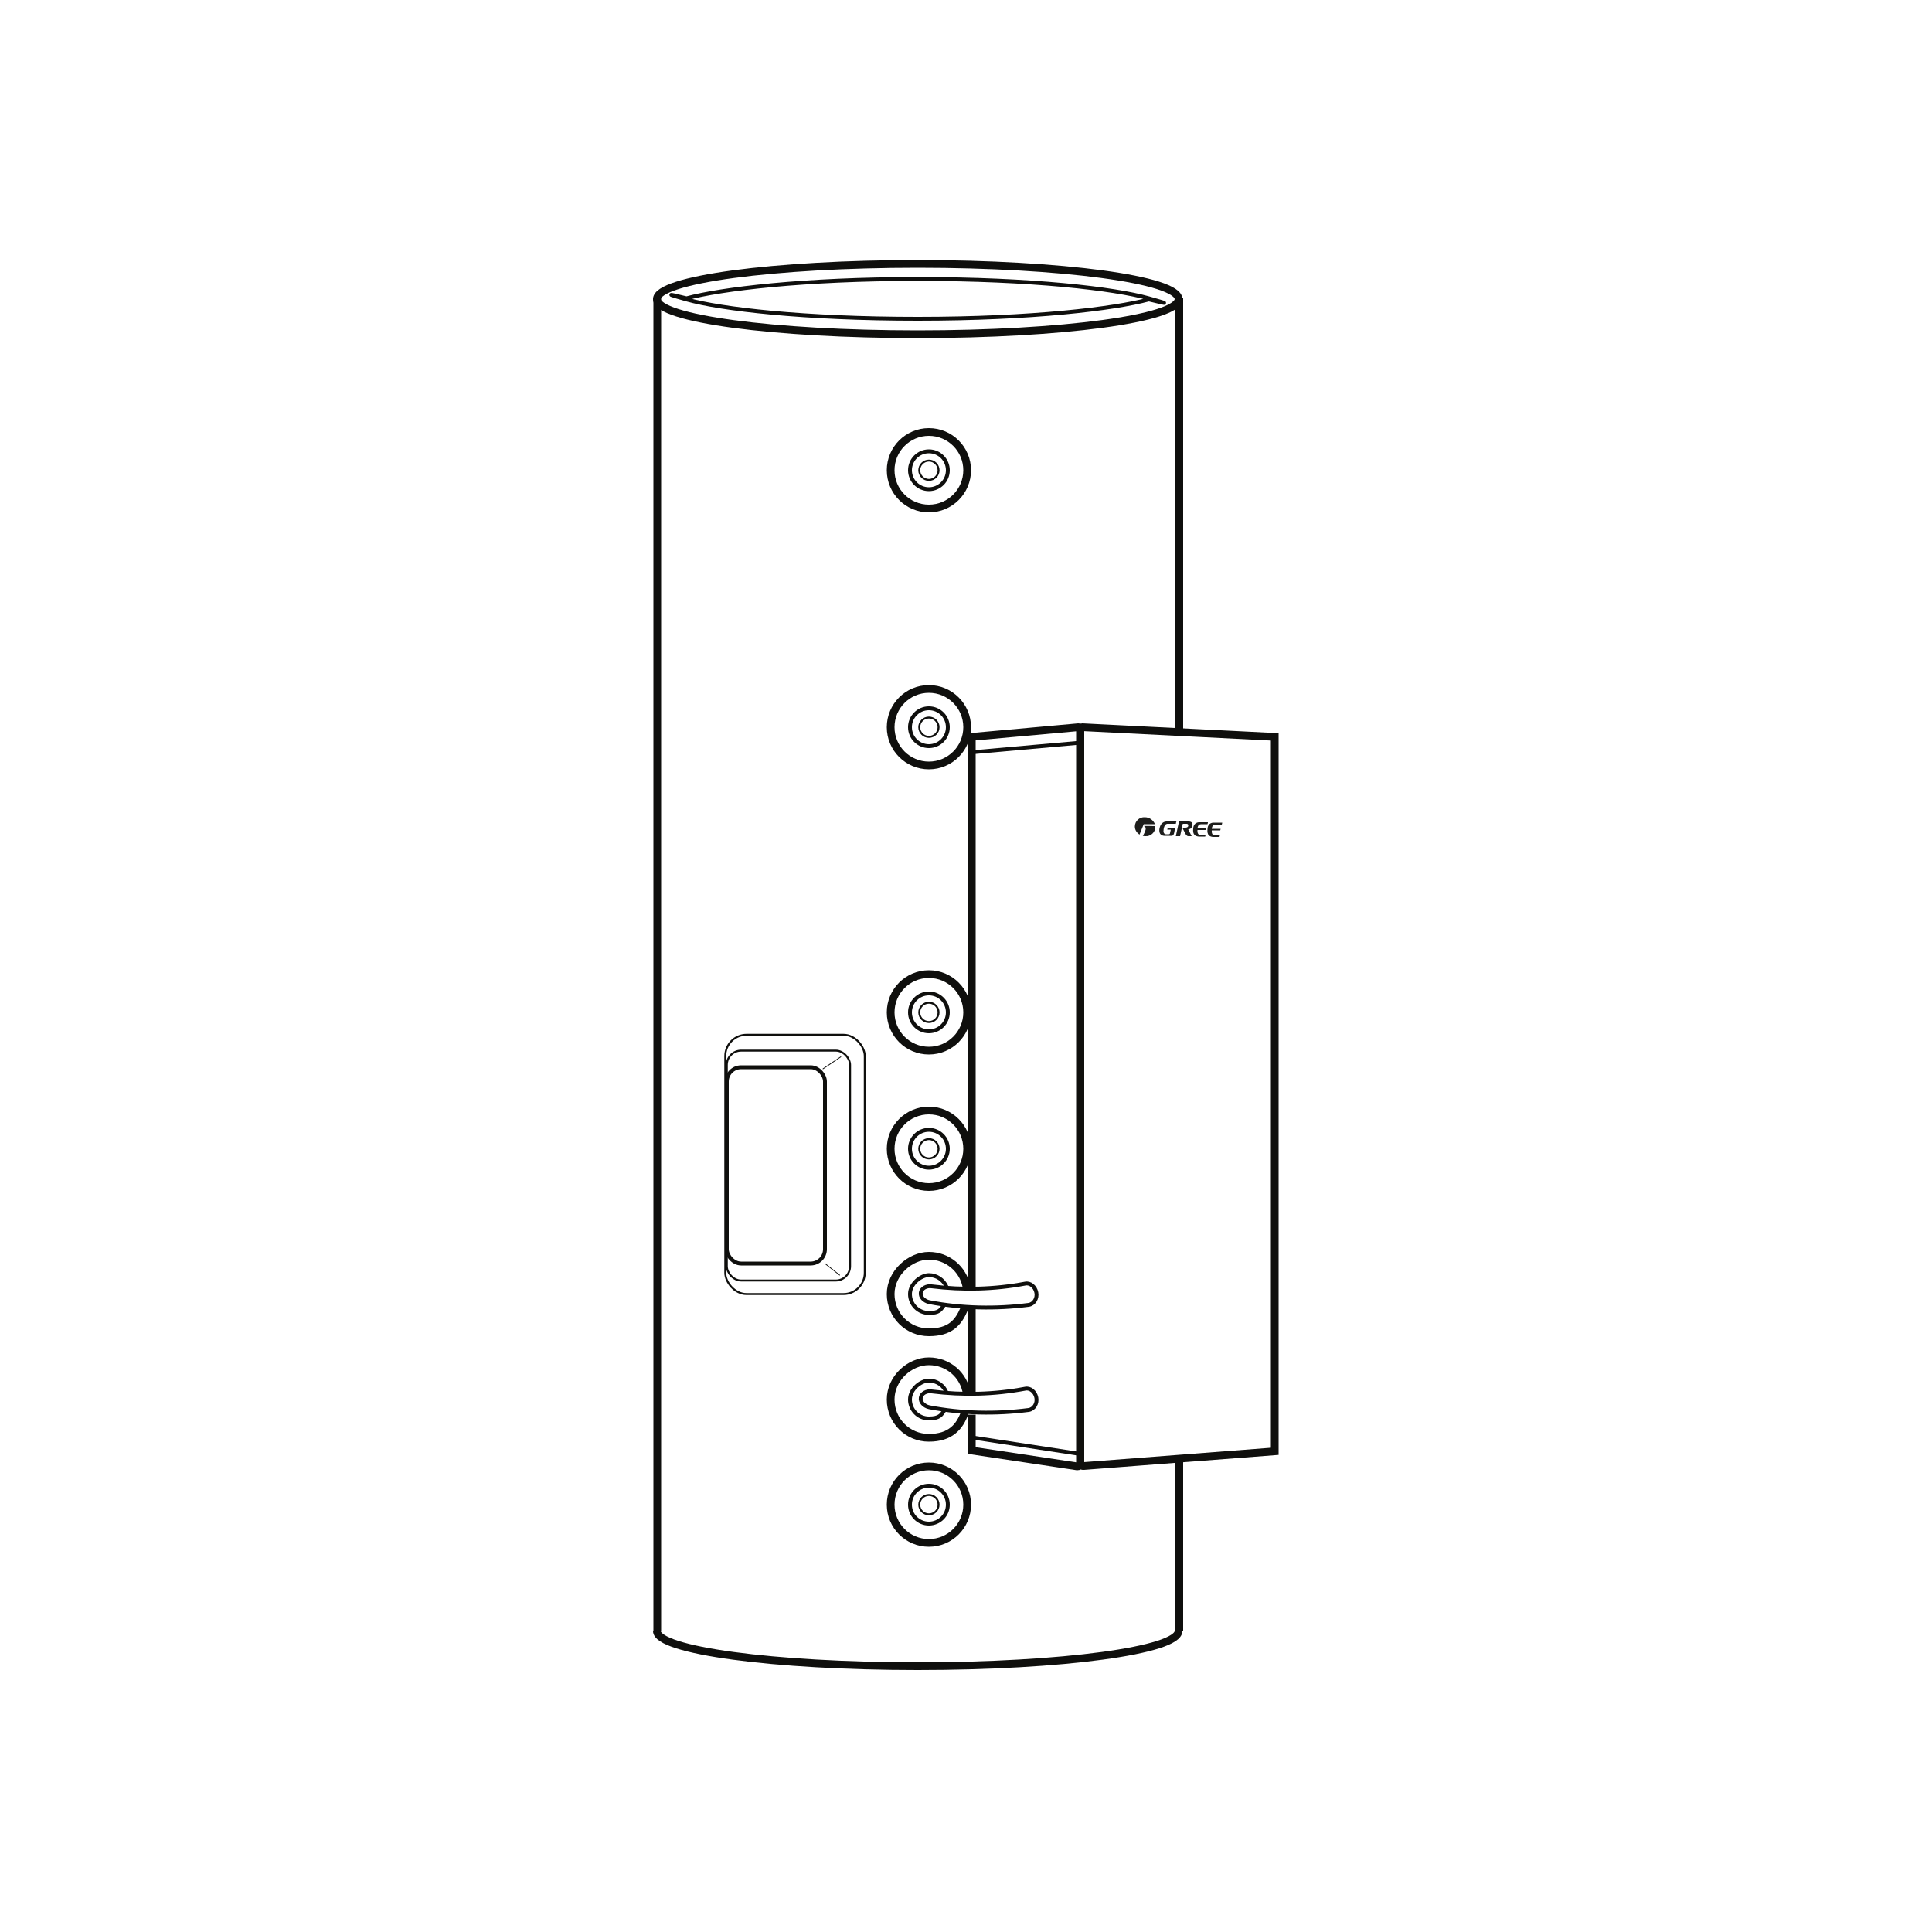 <svg xmlns="http://www.w3.org/2000/svg" xmlns:xlink="http://www.w3.org/1999/xlink" viewBox="0 0 500 500"><defs><style>      .cls-1, .cls-2, .cls-3, .cls-4, .cls-5, .cls-6, .cls-7, .cls-8, .cls-9, .cls-10, .cls-11, .cls-12, .cls-13, .cls-14, .cls-15, .cls-16, .cls-17, .cls-18, .cls-19, .cls-20, .cls-21, .cls-22 {        fill: none;      }      .cls-23 {        fill: #1c1c1a;      }      .cls-23, .cls-24 {        fill-rule: evenodd;      }      .cls-2 {        stroke-width: .2px;      }      .cls-2, .cls-3, .cls-4, .cls-5, .cls-6, .cls-7, .cls-8, .cls-25, .cls-9, .cls-26, .cls-10, .cls-11, .cls-12, .cls-13, .cls-14, .cls-15, .cls-16, .cls-17, .cls-18, .cls-19, .cls-20, .cls-21, .cls-22 {        stroke-miterlimit: 10;      }      .cls-2, .cls-3, .cls-4, .cls-5, .cls-6, .cls-7, .cls-8, .cls-25, .cls-9, .cls-26, .cls-10, .cls-12, .cls-13, .cls-14, .cls-15, .cls-16, .cls-17, .cls-18, .cls-19, .cls-20, .cls-21, .cls-22 {        stroke: #0f0f0d;      }      .cls-2, .cls-3, .cls-4, .cls-5, .cls-6, .cls-7, .cls-9, .cls-16 {        stroke-linecap: round;      }      .cls-27 {        fill: #0f0f0d;      }      .cls-3, .cls-11, .cls-19 {        stroke-width: .5px;      }      .cls-4 {        stroke-width: .9px;      }      .cls-5 {        stroke-width: .8px;      }      .cls-24 {        fill: #1d1d1b;      }      .cls-6 {        stroke-width: .8px;      }      .cls-7 {        stroke-width: .8px;      }      .cls-25 {        stroke-width: 2px;      }      .cls-25, .cls-26 {        fill: #fff;      }      .cls-9, .cls-26, .cls-22 {        stroke-width: 2px;      }      .cls-10 {        stroke-width: 2px;      }      .cls-11 {        stroke: #1c1c1a;      }      .cls-12 {        stroke-width: 1px;      }      .cls-13 {        stroke-width: .4px;      }      .cls-14 {        stroke-width: 1.1px;      }      .cls-15 {        stroke-width: 1.1px;      }      .cls-17 {        stroke-width: 1.1px;      }      .cls-18 {        stroke-width: .5px;      }      .cls-20 {        stroke-width: .5px;      }      .cls-28 {        display: none;      }      .cls-29 {        clip-path: url(#clippath);      }      .cls-21 {        stroke-width: 2.1px;      }    </style><clipPath id="clippath"><polygon class="cls-1" points="349.4 282.4 106.1 282.4 127.7 220.8 327.7 220.8 349.4 282.4"></polygon></clipPath></defs><g><g id="Laag_10" class="cls-28"><g id="GjrgJa.tif"><image id="Layer_0" width="311" height="719" transform="translate(170.1 65.3) scale(.5)"></image></g></g><g id="Wand" class="cls-28"><rect class="cls-26" x="68.2" y="188.9" width="363.1" height="99.8" rx="3.5" ry="3.5"></rect><path class="cls-25" d="M415.6,311.4H83.9c-3.8,0-7.1-2.4-8.3-6l-5.8-17.1h359.9l-5.8,17.1c-1.2,3.6-4.6,6-8.3,6Z"></path><line class="cls-8" x1="94.5" y1="288.2" x2="103.9" y2="311.4"></line><line class="cls-8" x1="404.8" y1="288.2" x2="395.5" y2="311.4"></line><g><path class="cls-23" d="M234.8,271.3c0,.2,0,.4,0,.6,0,2.4-2.4,4.4-5.3,4.4s-.9,0-1.3-.1c.2-.3.5-1.1,1.1-2.5.9-2-.7-2.1-.7-2.1v-.2s6.1,0,6.1,0Z"></path><path class="cls-23" d="M229.5,267.5c2.4,0,4.4,1.3,5.1,3.1h-5.8l-2.3,5c-1.4-.8-2.3-2.1-2.3-3.6,0-2.4,2.4-4.4,5.3-4.4M269.4,269.3h-4.3s-2.9-.1-3.3,3c-.4,3.1,1.2,3.6,2.7,3.6h3.4l.2-.9h-3.1s-1.5-.1-1.2-2.2c0,0,0,0,0,0h4.4l.2-.8h-4.5c.3-1.5,1-1.9,2-1.9h3.2l.2-.8ZM261.9,269.3h-4.3s-2.9-.1-3.3,3c-.4,3.1,1.2,3.6,2.7,3.6h3.4l.2-.9h-3s-1.5-.1-1.2-2.2c0,0,0,0,0,0h4.4l.2-.8h-4.5c.3-1.5,1-1.9,2-1.9h3.2l.2-.8ZM247,269.3h5.2s2.1,0,1.8,1.7c-.4,1.8-1.8,1.8-2.2,1.8l1.7,3.1h-1.5s-.8.3-1.5-1.1c-.7-1.3-1.5-2.9-1.5-2.9h1.5s1.1,0,1.4-.8c.3-.9-.3-1.1-.8-1.1h-2l-1.6,5.8h-2.2l1.8-6.7ZM245.8,269.3h-5.2s-2.8,0-3.6,3.1c0,0-1.1,3.2,2.1,3.5h3.8s1.2.2,1.7-1.7c.5-2,.5-2.2.5-2.2h-3.7l-.3.9h1.7l-.4,1.6s-.1.6-.6.6c-.5,0-1.7,0-1.7,0,0,0-1.1,0-1.2-1.1-.1-1.2.5-3.7,2.4-3.7h4l.3-.9Z"></path></g></g><g id="Vloer" class="cls-28"><g><path class="cls-23" d="M236.7,210.6c0,.2,0,.4,0,.6,0,2.7-2.7,4.9-5.9,4.9s-1,0-1.4-.1c.2-.4.6-1.3,1.3-2.8,1-2.3-.8-2.4-.8-2.4v-.2s6.8,0,6.8,0Z"></path><path class="cls-23" d="M230.8,206.3c2.6,0,4.9,1.4,5.6,3.4h-6.4l-2.6,5.5c-1.5-.9-2.6-2.4-2.6-4,0-2.7,2.7-4.9,5.9-4.9M275.2,208.3h-4.8s-3.3-.1-3.7,3.3c-.4,3.5,1.4,4,3.1,4h3.8l.2-1h-3.4s-1.6-.1-1.4-2.5c0,0,0,0,0,0h4.9l.3-.8h-5.1c.4-1.6,1.1-2.2,2.2-2.2h3.5l.3-.9ZM266.9,208.3h-4.8s-3.3-.1-3.7,3.3c-.4,3.5,1.3,4,3.1,4h3.8l.2-1h-3.4s-1.6-.1-1.4-2.5c0,0,0,0,0,0h4.9l.3-.8h-5.1c.4-1.6,1.1-2.2,2.2-2.2h3.5l.3-.9ZM250.2,208.3h5.8s2.4,0,2,1.9c-.4,2-2,2-2.4,2l1.9,3.5h-1.7s-.9.3-1.7-1.2c-.8-1.5-1.7-3.2-1.7-3.2h1.7s1.2,0,1.6-.9c.3-1-.4-1.2-.9-1.2h-2.3l-1.8,6.5h-2.4l2-7.4ZM249,208.3h-5.7s-3.1,0-4,3.5c0,0-1.2,3.5,2.4,3.9h4.3s1.3.2,1.9-1.9c.6-2.2.6-2.4.6-2.4h-4.1l-.3,1h1.9l-.5,1.7s-.1.6-.6.7c-.5,0-1.8,0-1.8,0,0,0-1.2,0-1.3-1.3-.1-1.3.6-4.1,2.7-4.1h4.4l.3-1Z"></path></g><rect class="cls-10" x="94.6" y="123.9" width="310.8" height="246.3" rx="10.2" ry="10.2"></rect><path class="cls-10" d="M99.9,366.1v6.8c0,1.8,1.4,3.2,3.2,3.2h295.2c1.8,0,3.2-1.4,3.2-3.2v-8.1"></path><rect class="cls-12" x="118" y="131.9" width="225.6" height="21.8" rx="3" ry="3"></rect><path class="cls-14" d="M367.7,328.5h-233.2c-1.8,0-3.2-1.4-3.2-3v-2.6c0-1.7,1.4-3,3.2-3h233.2c1.8,0,3.2,1.4,3.2,3v2.6c0,1.7-1.4,3-3.2,3Z"></path><path class="cls-19" d="M95,144.3h0c0-7.1,5.7-12.8,12.8-12.8h284.9c7.1,0,12.8,5.7,12.8,12.8h0"></path><line class="cls-4" x1="112.8" y1="182" x2="153.8" y2="182"></line><line class="cls-4" x1="159.3" y1="182" x2="200.3" y2="182"></line><line class="cls-4" x1="205.8" y1="182" x2="246.8" y2="182"></line><line class="cls-4" x1="252.3" y1="182" x2="293.3" y2="182"></line><line class="cls-4" x1="298.8" y1="182" x2="339.8" y2="182"></line><line class="cls-4" x1="345.3" y1="182" x2="386.3" y2="182"></line><line class="cls-4" x1="112.8" y1="184.9" x2="153.8" y2="184.9"></line><line class="cls-4" x1="159.3" y1="184.9" x2="200.3" y2="184.9"></line><line class="cls-4" x1="205.8" y1="184.9" x2="246.8" y2="184.9"></line><line class="cls-4" x1="252.3" y1="184.9" x2="293.3" y2="184.9"></line><line class="cls-4" x1="298.8" y1="184.9" x2="339.8" y2="184.9"></line><line class="cls-4" x1="345.3" y1="184.9" x2="386.3" y2="184.9"></line><line class="cls-4" x1="112.8" y1="187.9" x2="153.8" y2="187.9"></line><line class="cls-4" x1="159.3" y1="187.9" x2="200.3" y2="187.9"></line><line class="cls-4" x1="205.8" y1="187.9" x2="246.8" y2="187.9"></line><line class="cls-4" x1="252.3" y1="187.9" x2="293.3" y2="187.9"></line><line class="cls-4" x1="298.8" y1="187.9" x2="339.8" y2="187.9"></line><line class="cls-4" x1="345.3" y1="187.9" x2="386.3" y2="187.9"></line><line class="cls-4" x1="112.8" y1="190.8" x2="153.8" y2="190.8"></line><line class="cls-4" x1="159.3" y1="190.8" x2="200.3" y2="190.8"></line><line class="cls-4" x1="205.8" y1="190.8" x2="246.8" y2="190.8"></line><line class="cls-4" x1="252.3" y1="190.8" x2="293.3" y2="190.8"></line><line class="cls-4" x1="298.8" y1="190.8" x2="339.8" y2="190.8"></line><line class="cls-4" x1="345.3" y1="190.8" x2="386.3" y2="190.8"></line><line class="cls-4" x1="112.8" y1="193.8" x2="153.8" y2="193.8"></line><line class="cls-4" x1="159.3" y1="193.8" x2="200.3" y2="193.8"></line><line class="cls-4" x1="205.8" y1="193.8" x2="246.8" y2="193.8"></line><line class="cls-4" x1="252.3" y1="193.8" x2="293.3" y2="193.8"></line><line class="cls-4" x1="298.8" y1="193.8" x2="339.8" y2="193.8"></line><line class="cls-4" x1="345.3" y1="193.8" x2="386.3" y2="193.8"></line><line class="cls-4" x1="112.8" y1="196.7" x2="153.8" y2="196.7"></line><line class="cls-4" x1="159.3" y1="196.7" x2="200.3" y2="196.7"></line><line class="cls-4" x1="205.8" y1="196.7" x2="246.8" y2="196.7"></line><line class="cls-4" x1="252.3" y1="196.7" x2="293.3" y2="196.7"></line><line class="cls-4" x1="298.8" y1="196.7" x2="339.8" y2="196.7"></line><line class="cls-4" x1="345.3" y1="196.7" x2="386.3" y2="196.7"></line><line class="cls-4" x1="112.8" y1="199.7" x2="153.8" y2="199.7"></line><line class="cls-4" x1="159.3" y1="199.7" x2="200.3" y2="199.7"></line><line class="cls-4" x1="205.8" y1="199.7" x2="246.8" y2="199.7"></line><line class="cls-4" x1="252.3" y1="199.7" x2="293.3" y2="199.7"></line><line class="cls-4" x1="298.8" y1="199.7" x2="339.8" y2="199.7"></line><line class="cls-4" x1="345.3" y1="199.7" x2="386.3" y2="199.7"></line><line class="cls-5" x1="116.4" y1="343.1" x2="156" y2="343.1"></line><line class="cls-5" x1="161.4" y1="343.1" x2="201" y2="343.1"></line><line class="cls-5" x1="206.3" y1="343.1" x2="245.9" y2="343.1"></line><line class="cls-5" x1="251.3" y1="343.1" x2="290.9" y2="343.1"></line><line class="cls-5" x1="296.3" y1="343.1" x2="335.9" y2="343.1"></line><line class="cls-5" x1="116.4" y1="346.1" x2="156" y2="346.1"></line><line class="cls-5" x1="161.4" y1="346.1" x2="201" y2="346.1"></line><line class="cls-5" x1="206.3" y1="346.1" x2="245.9" y2="346.1"></line><line class="cls-5" x1="251.3" y1="346.1" x2="290.9" y2="346.1"></line><line class="cls-5" x1="296.3" y1="346.1" x2="335.9" y2="346.1"></line><line class="cls-5" x1="116.4" y1="349" x2="156" y2="349"></line><line class="cls-5" x1="161.4" y1="349" x2="201" y2="349"></line><line class="cls-5" x1="206.3" y1="349" x2="245.9" y2="349"></line><line class="cls-5" x1="251.3" y1="349" x2="290.9" y2="349"></line><line class="cls-5" x1="296.3" y1="349" x2="335.9" y2="349"></line><line class="cls-5" x1="116.4" y1="352" x2="156" y2="352"></line><line class="cls-5" x1="161.4" y1="352" x2="201" y2="352"></line><line class="cls-5" x1="206.3" y1="352" x2="245.9" y2="352"></line><line class="cls-5" x1="251.3" y1="352" x2="290.9" y2="352"></line><line class="cls-5" x1="296.3" y1="352" x2="335.9" y2="352"></line><line class="cls-5" x1="116.4" y1="354.9" x2="156" y2="354.9"></line><line class="cls-5" x1="161.4" y1="354.9" x2="201" y2="354.9"></line><line class="cls-5" x1="206.3" y1="354.9" x2="245.9" y2="354.9"></line><line class="cls-5" x1="251.3" y1="354.9" x2="290.9" y2="354.9"></line><line class="cls-5" x1="296.3" y1="354.9" x2="335.9" y2="354.9"></line><line class="cls-5" x1="116.4" y1="357.9" x2="156" y2="357.9"></line><line class="cls-5" x1="161.4" y1="357.9" x2="201" y2="357.9"></line><line class="cls-5" x1="206.3" y1="357.9" x2="245.9" y2="357.9"></line><line class="cls-5" x1="251.3" y1="357.9" x2="290.9" y2="357.9"></line><line class="cls-5" x1="296.3" y1="357.9" x2="335.9" y2="357.9"></line><line class="cls-5" x1="116.4" y1="360.9" x2="156" y2="360.9"></line><line class="cls-5" x1="161.4" y1="360.9" x2="201" y2="360.9"></line><line class="cls-5" x1="206.3" y1="360.9" x2="245.9" y2="360.9"></line><line class="cls-5" x1="251.3" y1="360.9" x2="290.9" y2="360.9"></line><line class="cls-5" x1="296.3" y1="360.9" x2="335.9" y2="360.9"></line><line class="cls-19" x1="95" y1="157.7" x2="405.4" y2="157.7"></line><line class="cls-19" x1="95" y1="337.4" x2="405.4" y2="337.4"></line></g><g id="Plafond" class="cls-28"><g><path class="cls-23" d="M246.5,152c0,.1,0,.3,0,.4,0,1.9-1.8,3.4-4.1,3.4s-.6,0-1,0c.1-.3.4-.9.9-1.9.7-1.6-.5-1.6-.5-1.6h0c0-.1,4.6-.1,4.6-.1Z"></path><path class="cls-23" d="M242.5,149c1.8,0,3.3,1,3.9,2.3h-4.4l-1.8,3.8c-1.1-.6-1.7-1.6-1.7-2.8,0-1.9,1.8-3.4,4.1-3.4M272.9,150.4h-3.3s-2.2-.1-2.5,2.3c-.3,2.4.9,2.8,2.1,2.8h2.6l.2-.7h-2.3s-1.1,0-.9-1.7c0,0,0,0,0,0h3.4l.2-.6h-3.5c.2-1.1.8-1.5,1.5-1.5h2.4l.2-.6ZM267.2,150.4h-3.3s-2.2-.1-2.5,2.3c-.3,2.4.9,2.8,2.1,2.8h2.6l.2-.7h-2.3s-1.1,0-1-1.7c0,0,0,0,0,0h3.4l.2-.6h-3.5c.2-1.1.8-1.5,1.5-1.5h2.4l.2-.6ZM255.8,150.4h4s1.6,0,1.4,1.3c-.3,1.3-1.4,1.4-1.7,1.4l1.3,2.4h-1.2s-.6.2-1.2-.8c-.5-1-1.2-2.2-1.2-2.2h1.2s.8,0,1.1-.6c.2-.7-.3-.8-.6-.8h-1.5l-1.2,4.5h-1.7l1.4-5.1ZM255,150.4h-3.9s-2.1,0-2.8,2.4c0,0-.8,2.4,1.6,2.7h2.9s.9.2,1.3-1.3c.4-1.5.4-1.7.4-1.7h-2.8l-.2.7h1.3l-.3,1.2s0,.4-.4.5c-.4,0-1.3,0-1.3,0,0,0-.8,0-.9-.9,0-.9.4-2.8,1.9-2.8h3l.2-.7Z"></path></g><rect class="cls-10" x="98.7" y="96.8" width="317.1" height="315" rx="6.7" ry="6.7"></rect><rect class="cls-10" x="144.9" y="141.6" width="224" height="220.3" rx="17.3" ry="17.3"></rect><rect class="cls-20" x="114.9" y="112" width="284.6" height="284.6" rx="26.7" ry="26.7"></rect><rect class="cls-18" x="127.6" y="124.7" width="259.2" height="259.2" rx="26.7" ry="26.7"></rect><line class="cls-6" x1="167.4" y1="165.2" x2="208.4" y2="165.2"></line><line class="cls-6" x1="167.4" y1="168.4" x2="208.4" y2="168.4"></line><line class="cls-6" x1="167.4" y1="171.6" x2="208.4" y2="171.6"></line><line class="cls-6" x1="167.4" y1="174.8" x2="208.4" y2="174.8"></line><line class="cls-6" x1="167.4" y1="177.9" x2="208.4" y2="177.9"></line><line class="cls-6" x1="167.4" y1="181.1" x2="208.4" y2="181.1"></line><line class="cls-6" x1="167.4" y1="184.3" x2="208.4" y2="184.3"></line><line class="cls-6" x1="213.9" y1="165.2" x2="254.9" y2="165.2"></line><line class="cls-6" x1="213.9" y1="168.4" x2="254.9" y2="168.4"></line><line class="cls-6" x1="213.9" y1="171.6" x2="254.9" y2="171.6"></line><line class="cls-6" x1="213.9" y1="174.8" x2="254.9" y2="174.8"></line><line class="cls-6" x1="213.9" y1="177.9" x2="254.9" y2="177.9"></line><line class="cls-6" x1="213.9" y1="181.1" x2="254.9" y2="181.1"></line><line class="cls-6" x1="213.9" y1="184.3" x2="254.9" y2="184.3"></line><line class="cls-6" x1="260.5" y1="165.2" x2="301.5" y2="165.2"></line><line class="cls-6" x1="260.5" y1="168.4" x2="301.5" y2="168.4"></line><line class="cls-6" x1="260.5" y1="171.6" x2="301.5" y2="171.6"></line><line class="cls-6" x1="260.5" y1="174.8" x2="301.5" y2="174.8"></line><line class="cls-6" x1="260.5" y1="177.9" x2="301.5" y2="177.9"></line><line class="cls-6" x1="260.5" y1="181.1" x2="301.5" y2="181.1"></line><line class="cls-6" x1="260.5" y1="184.3" x2="301.5" y2="184.3"></line><line class="cls-6" x1="307" y1="165.2" x2="348" y2="165.2"></line><line class="cls-6" x1="307" y1="168.4" x2="348" y2="168.4"></line><line class="cls-6" x1="307" y1="171.6" x2="348" y2="171.6"></line><line class="cls-6" x1="307" y1="174.8" x2="348" y2="174.8"></line><line class="cls-6" x1="307" y1="177.9" x2="348" y2="177.9"></line><line class="cls-6" x1="307" y1="181.1" x2="348" y2="181.1"></line><line class="cls-6" x1="307" y1="184.3" x2="348" y2="184.3"></line><line class="cls-6" x1="167.4" y1="187.5" x2="208.4" y2="187.5"></line><line class="cls-6" x1="167.4" y1="190.7" x2="208.4" y2="190.7"></line><line class="cls-6" x1="167.4" y1="193.9" x2="208.4" y2="193.9"></line><line class="cls-6" x1="167.4" y1="197.1" x2="208.4" y2="197.1"></line><line class="cls-6" x1="167.4" y1="200.3" x2="208.4" y2="200.3"></line><line class="cls-6" x1="167.4" y1="203.5" x2="208.4" y2="203.5"></line><line class="cls-6" x1="167.4" y1="206.7" x2="208.4" y2="206.7"></line><line class="cls-6" x1="213.9" y1="187.5" x2="254.9" y2="187.5"></line><line class="cls-6" x1="213.9" y1="190.7" x2="254.9" y2="190.7"></line><line class="cls-6" x1="213.9" y1="193.9" x2="254.9" y2="193.9"></line><line class="cls-6" x1="213.9" y1="197.1" x2="254.9" y2="197.1"></line><line class="cls-6" x1="213.9" y1="200.3" x2="254.9" y2="200.3"></line><line class="cls-6" x1="213.9" y1="203.5" x2="254.9" y2="203.5"></line><line class="cls-6" x1="213.9" y1="206.7" x2="254.9" y2="206.7"></line><line class="cls-6" x1="260.5" y1="187.5" x2="301.5" y2="187.5"></line><line class="cls-6" x1="260.5" y1="190.7" x2="301.5" y2="190.7"></line><line class="cls-6" x1="260.5" y1="193.9" x2="301.5" y2="193.9"></line><line class="cls-6" x1="260.5" y1="197.1" x2="301.5" y2="197.1"></line><line class="cls-6" x1="260.5" y1="200.3" x2="301.5" y2="200.3"></line><line class="cls-6" x1="260.5" y1="203.5" x2="301.5" y2="203.5"></line><line class="cls-6" x1="260.5" y1="206.7" x2="301.5" y2="206.7"></line><line class="cls-6" x1="307" y1="187.5" x2="348" y2="187.5"></line><line class="cls-6" x1="307" y1="190.7" x2="348" y2="190.7"></line><line class="cls-6" x1="307" y1="193.9" x2="348" y2="193.9"></line><line class="cls-6" x1="307" y1="197.1" x2="348" y2="197.1"></line><line class="cls-6" x1="307" y1="200.3" x2="348" y2="200.3"></line><line class="cls-6" x1="307" y1="203.5" x2="348" y2="203.5"></line><line class="cls-6" x1="307" y1="206.7" x2="348" y2="206.7"></line><line class="cls-6" x1="167.4" y1="209.9" x2="208.4" y2="209.9"></line><line class="cls-6" x1="167.4" y1="213" x2="208.4" y2="213"></line><line class="cls-6" x1="167.4" y1="216.2" x2="208.4" y2="216.2"></line><line class="cls-6" x1="167.4" y1="219.4" x2="208.4" y2="219.4"></line><line class="cls-6" x1="167.4" y1="222.6" x2="208.4" y2="222.6"></line><line class="cls-6" x1="167.4" y1="225.8" x2="208.4" y2="225.8"></line><line class="cls-6" x1="167.4" y1="229" x2="208.4" y2="229"></line><line class="cls-6" x1="213.9" y1="209.9" x2="254.9" y2="209.9"></line><line class="cls-6" x1="213.9" y1="213" x2="254.9" y2="213"></line><line class="cls-6" x1="213.9" y1="216.2" x2="254.9" y2="216.2"></line><line class="cls-6" x1="213.9" y1="219.4" x2="254.9" y2="219.4"></line><line class="cls-6" x1="213.9" y1="222.6" x2="254.9" y2="222.6"></line><line class="cls-6" x1="213.9" y1="225.8" x2="254.9" y2="225.8"></line><line class="cls-6" x1="213.9" y1="229" x2="254.9" y2="229"></line><line class="cls-6" x1="260.5" y1="209.9" x2="301.5" y2="209.9"></line><line class="cls-6" x1="260.5" y1="213" x2="301.5" y2="213"></line><line class="cls-6" x1="260.5" y1="216.2" x2="301.5" y2="216.2"></line><line class="cls-6" x1="260.5" y1="219.4" x2="301.5" y2="219.4"></line><line class="cls-6" x1="260.5" y1="222.6" x2="301.5" y2="222.6"></line><line class="cls-6" x1="260.5" y1="225.8" x2="301.5" y2="225.8"></line><line class="cls-6" x1="260.5" y1="229" x2="301.5" y2="229"></line><line class="cls-6" x1="307" y1="209.9" x2="348" y2="209.9"></line><line class="cls-6" x1="307" y1="213" x2="348" y2="213"></line><line class="cls-6" x1="307" y1="216.2" x2="348" y2="216.2"></line><line class="cls-6" x1="307" y1="219.4" x2="348" y2="219.4"></line><line class="cls-6" x1="307" y1="222.6" x2="348" y2="222.6"></line><line class="cls-6" x1="307" y1="225.8" x2="348" y2="225.8"></line><line class="cls-6" x1="307" y1="229" x2="348" y2="229"></line><line class="cls-6" x1="167.4" y1="232.2" x2="208.4" y2="232.2"></line><line class="cls-6" x1="167.4" y1="235.4" x2="208.4" y2="235.4"></line><line class="cls-6" x1="167.4" y1="238.6" x2="208.4" y2="238.6"></line><line class="cls-6" x1="167.4" y1="241.8" x2="208.4" y2="241.8"></line><line class="cls-6" x1="167.4" y1="245" x2="208.4" y2="245"></line><line class="cls-6" x1="167.4" y1="248.2" x2="208.4" y2="248.2"></line><line class="cls-6" x1="167.4" y1="251.3" x2="208.4" y2="251.3"></line><line class="cls-6" x1="213.9" y1="232.2" x2="254.9" y2="232.2"></line><line class="cls-6" x1="213.9" y1="235.4" x2="254.9" y2="235.4"></line><line class="cls-6" x1="213.9" y1="238.6" x2="254.9" y2="238.6"></line><line class="cls-6" x1="213.9" y1="241.8" x2="254.9" y2="241.8"></line><line class="cls-6" x1="213.9" y1="245" x2="254.9" y2="245"></line><line class="cls-6" x1="213.9" y1="248.2" x2="254.9" y2="248.2"></line><line class="cls-6" x1="213.9" y1="251.3" x2="254.9" y2="251.3"></line><line class="cls-6" x1="260.5" y1="232.2" x2="301.5" y2="232.2"></line><line class="cls-6" x1="260.5" y1="235.4" x2="301.5" y2="235.4"></line><line class="cls-6" x1="260.5" y1="238.6" x2="301.5" y2="238.6"></line><line class="cls-6" x1="260.5" y1="241.8" x2="301.5" y2="241.8"></line><line class="cls-6" x1="260.5" y1="245" x2="301.5" y2="245"></line><line class="cls-6" x1="260.5" y1="248.2" x2="301.5" y2="248.2"></line><line class="cls-6" x1="260.5" y1="251.3" x2="301.5" y2="251.3"></line><line class="cls-6" x1="307" y1="232.2" x2="348" y2="232.2"></line><line class="cls-6" x1="307" y1="235.4" x2="348" y2="235.4"></line><line class="cls-6" x1="307" y1="238.6" x2="348" y2="238.6"></line><line class="cls-6" x1="307" y1="241.8" x2="348" y2="241.8"></line><line class="cls-6" x1="307" y1="245" x2="348" y2="245"></line><line class="cls-6" x1="307" y1="248.2" x2="348" y2="248.2"></line><line class="cls-6" x1="307" y1="251.3" x2="348" y2="251.3"></line><line class="cls-6" x1="167.4" y1="254.5" x2="208.4" y2="254.5"></line><line class="cls-6" x1="167.4" y1="257.7" x2="208.4" y2="257.7"></line><line class="cls-6" x1="167.4" y1="260.9" x2="208.4" y2="260.9"></line><line class="cls-6" x1="167.4" y1="264.1" x2="208.4" y2="264.1"></line><line class="cls-6" x1="167.4" y1="267.3" x2="208.4" y2="267.3"></line><line class="cls-6" x1="167.4" y1="270.5" x2="208.4" y2="270.5"></line><line class="cls-6" x1="167.4" y1="273.7" x2="208.4" y2="273.7"></line><line class="cls-6" x1="213.9" y1="254.5" x2="254.9" y2="254.5"></line><line class="cls-6" x1="213.9" y1="257.7" x2="254.9" y2="257.7"></line><line class="cls-6" x1="213.9" y1="260.9" x2="254.9" y2="260.9"></line><line class="cls-6" x1="213.9" y1="264.1" x2="254.9" y2="264.1"></line><line class="cls-6" x1="213.9" y1="267.3" x2="254.9" y2="267.3"></line><line class="cls-6" x1="213.9" y1="270.5" x2="254.9" y2="270.5"></line><line class="cls-6" x1="213.9" y1="273.7" x2="254.9" y2="273.7"></line><line class="cls-6" x1="260.5" y1="254.5" x2="301.5" y2="254.5"></line><line class="cls-6" x1="260.5" y1="257.7" x2="301.5" y2="257.7"></line><line class="cls-6" x1="260.5" y1="260.9" x2="301.5" y2="260.9"></line><line class="cls-6" x1="260.5" y1="264.1" x2="301.5" y2="264.1"></line><line class="cls-6" x1="260.5" y1="267.3" x2="301.5" y2="267.3"></line><line class="cls-6" x1="260.5" y1="270.5" x2="301.5" y2="270.5"></line><line class="cls-6" x1="260.5" y1="273.7" x2="301.5" y2="273.7"></line><line class="cls-6" x1="307" y1="254.5" x2="348" y2="254.5"></line><line class="cls-6" x1="307" y1="257.7" x2="348" y2="257.7"></line><line class="cls-6" x1="307" y1="260.9" x2="348" y2="260.9"></line><line class="cls-6" x1="307" y1="264.1" x2="348" y2="264.1"></line><line class="cls-6" x1="307" y1="267.3" x2="348" y2="267.3"></line><line class="cls-6" x1="307" y1="270.5" x2="348" y2="270.5"></line><line class="cls-6" x1="307" y1="273.7" x2="348" y2="273.7"></line><line class="cls-6" x1="167.4" y1="276.9" x2="208.4" y2="276.9"></line><line class="cls-6" x1="167.4" y1="280.1" x2="208.4" y2="280.1"></line><line class="cls-6" x1="167.4" y1="283.3" x2="208.4" y2="283.3"></line><line class="cls-6" x1="167.4" y1="286.4" x2="208.4" y2="286.4"></line><line class="cls-6" x1="167.4" y1="289.6" x2="208.4" y2="289.6"></line><line class="cls-6" x1="167.4" y1="292.8" x2="208.4" y2="292.8"></line><line class="cls-6" x1="167.4" y1="296" x2="208.4" y2="296"></line><line class="cls-6" x1="213.9" y1="276.9" x2="254.9" y2="276.9"></line><line class="cls-6" x1="213.9" y1="280.1" x2="254.9" y2="280.1"></line><line class="cls-6" x1="213.9" y1="283.3" x2="254.9" y2="283.3"></line><line class="cls-6" x1="213.9" y1="286.4" x2="254.9" y2="286.4"></line><line class="cls-6" x1="213.9" y1="289.6" x2="254.9" y2="289.6"></line><line class="cls-6" x1="213.9" y1="292.8" x2="254.9" y2="292.8"></line><line class="cls-6" x1="213.9" y1="296" x2="254.9" y2="296"></line><line class="cls-6" x1="260.5" y1="276.9" x2="301.5" y2="276.9"></line><line class="cls-6" x1="260.5" y1="280.1" x2="301.5" y2="280.1"></line><line class="cls-6" x1="260.5" y1="283.3" x2="301.5" y2="283.3"></line><line class="cls-6" x1="260.5" y1="286.4" x2="301.5" y2="286.4"></line><line class="cls-6" x1="260.5" y1="289.6" x2="301.5" y2="289.6"></line><line class="cls-6" x1="260.5" y1="292.8" x2="301.5" y2="292.8"></line><line class="cls-6" x1="260.5" y1="296" x2="301.5" y2="296"></line><line class="cls-6" x1="307" y1="276.9" x2="348" y2="276.9"></line><line class="cls-6" x1="307" y1="280.1" x2="348" y2="280.1"></line><line class="cls-6" x1="307" y1="283.3" x2="348" y2="283.3"></line><line class="cls-6" x1="307" y1="286.4" x2="348" y2="286.4"></line><line class="cls-6" x1="307" y1="289.6" x2="348" y2="289.6"></line><line class="cls-6" x1="307" y1="292.8" x2="348" y2="292.8"></line><line class="cls-6" x1="307" y1="296" x2="348" y2="296"></line><line class="cls-6" x1="167.4" y1="299.2" x2="208.4" y2="299.2"></line><line class="cls-6" x1="167.4" y1="302.4" x2="208.4" y2="302.4"></line><line class="cls-6" x1="167.4" y1="305.6" x2="208.4" y2="305.6"></line><line class="cls-6" x1="167.4" y1="308.8" x2="208.4" y2="308.8"></line><line class="cls-6" x1="167.4" y1="312" x2="208.4" y2="312"></line><line class="cls-6" x1="167.4" y1="315.2" x2="208.4" y2="315.2"></line><line class="cls-6" x1="167.4" y1="318.4" x2="208.4" y2="318.4"></line><line class="cls-6" x1="213.9" y1="299.2" x2="254.9" y2="299.2"></line><line class="cls-6" x1="213.9" y1="302.4" x2="254.9" y2="302.4"></line><line class="cls-6" x1="213.9" y1="305.6" x2="254.9" y2="305.6"></line><line class="cls-6" x1="213.9" y1="308.8" x2="254.9" y2="308.8"></line><line class="cls-6" x1="213.9" y1="312" x2="254.9" y2="312"></line><line class="cls-6" x1="213.9" y1="315.2" x2="254.9" y2="315.2"></line><line class="cls-6" x1="213.9" y1="318.4" x2="254.9" y2="318.4"></line><line class="cls-6" x1="260.5" y1="299.2" x2="301.5" y2="299.2"></line><line class="cls-6" x1="260.5" y1="302.4" x2="301.5" y2="302.4"></line><line class="cls-6" x1="260.5" y1="305.6" x2="301.5" y2="305.6"></line><line class="cls-6" x1="260.5" y1="308.8" x2="301.5" y2="308.8"></line><line class="cls-6" x1="260.5" y1="312" x2="301.5" y2="312"></line><line class="cls-6" x1="260.5" y1="315.2" x2="301.5" y2="315.2"></line><line class="cls-6" x1="260.5" y1="318.4" x2="301.5" y2="318.4"></line><line class="cls-6" x1="307" y1="299.2" x2="348" y2="299.2"></line><line class="cls-6" x1="307" y1="302.4" x2="348" y2="302.4"></line><line class="cls-6" x1="307" y1="305.6" x2="348" y2="305.6"></line><line class="cls-6" x1="307" y1="308.8" x2="348" y2="308.8"></line><line class="cls-6" x1="307" y1="312" x2="348" y2="312"></line><line class="cls-6" x1="307" y1="315.2" x2="348" y2="315.2"></line><line class="cls-6" x1="307" y1="318.4" x2="348" y2="318.4"></line><line class="cls-6" x1="167.4" y1="321.6" x2="208.4" y2="321.6"></line><line class="cls-6" x1="167.4" y1="324.7" x2="208.4" y2="324.7"></line><line class="cls-6" x1="167.4" y1="327.9" x2="208.4" y2="327.9"></line><line class="cls-6" x1="167.4" y1="331.1" x2="208.4" y2="331.1"></line><line class="cls-6" x1="167.4" y1="334.3" x2="208.4" y2="334.3"></line><line class="cls-6" x1="167.4" y1="337.5" x2="208.4" y2="337.5"></line><line class="cls-6" x1="167.4" y1="340.7" x2="208.4" y2="340.7"></line><line class="cls-6" x1="213.9" y1="321.6" x2="254.9" y2="321.6"></line><line class="cls-6" x1="213.9" y1="324.7" x2="254.9" y2="324.7"></line><line class="cls-6" x1="213.9" y1="327.9" x2="254.9" y2="327.9"></line><line class="cls-6" x1="213.9" y1="331.1" x2="254.9" y2="331.1"></line><line class="cls-6" x1="213.9" y1="334.3" x2="254.9" y2="334.3"></line><line class="cls-6" x1="213.9" y1="337.5" x2="254.9" y2="337.5"></line><line class="cls-6" x1="213.9" y1="340.7" x2="254.9" y2="340.7"></line><line class="cls-6" x1="260.5" y1="321.6" x2="301.5" y2="321.6"></line><line class="cls-6" x1="260.5" y1="324.7" x2="301.5" y2="324.7"></line><line class="cls-6" x1="260.5" y1="327.9" x2="301.5" y2="327.9"></line><line class="cls-6" x1="260.5" y1="331.1" x2="301.5" y2="331.1"></line><line class="cls-6" x1="260.5" y1="334.3" x2="301.5" y2="334.3"></line><line class="cls-6" x1="260.5" y1="337.5" x2="301.5" y2="337.5"></line><line class="cls-6" x1="260.5" y1="340.7" x2="301.5" y2="340.7"></line><line class="cls-6" x1="307" y1="321.6" x2="348" y2="321.6"></line><line class="cls-6" x1="307" y1="324.7" x2="348" y2="324.7"></line><line class="cls-6" x1="307" y1="327.9" x2="348" y2="327.9"></line><line class="cls-6" x1="307" y1="331.1" x2="348" y2="331.1"></line><line class="cls-6" x1="307" y1="334.3" x2="348" y2="334.3"></line><line class="cls-6" x1="307" y1="337.5" x2="348" y2="337.5"></line><line class="cls-6" x1="307" y1="340.7" x2="348" y2="340.7"></line><path class="cls-17" d="M332.5,112.5v7.9c0,2.7-2.2,4.8-4.8,4.8h-141.7c-2.7,0-4.8-2.2-4.8-4.8v-7.9"></path><path class="cls-17" d="M399.3,329.9h-7.9c-2.7,0-4.8-2.2-4.8-4.8v-141.7c0-2.7,2.2-4.8,4.8-4.8h7.9"></path><path class="cls-17" d="M114.9,178.6h7.9c2.7,0,4.8,2.2,4.8,4.8v141.7c0,2.7-2.2,4.8-4.8,4.8h-7.9"></path><path class="cls-17" d="M181.6,396.6v-7.9c0-2.7,2.2-4.8,4.8-4.8h141.7c2.7,0,4.8,2.2,4.8,4.8v7.9"></path></g><g id="Kanaal" class="cls-28"><rect class="cls-21" x="72.8" y="199" width="360.9" height="104.8" rx="3.5" ry="3.5"></rect><rect class="cls-8" x="90.1" y="217.2" width="269.2" height="69.8" rx="3.5" ry="3.5"></rect><path class="cls-19" d="M354.3,280.5"></path><path class="cls-19" d="M354.3,274.7"></path><path class="cls-19" d="M354.3,268.9"></path><path class="cls-19" d="M354.3,263.1"></path><path class="cls-19" d="M354.3,257.3"></path><path class="cls-19" d="M354.3,251.5"></path><path class="cls-19" d="M354.3,245.7"></path><path class="cls-19" d="M354.3,239.9"></path><path class="cls-19" d="M354.3,234.1"></path><path class="cls-19" d="M354.3,228.3"></path><path class="cls-19" d="M354.3,222.5"></path><path class="cls-19" d="M106.1,272.3"></path><path class="cls-19" d="M125.3,222.5"></path><g class="cls-29"><line class="cls-19" x1="100.6" y1="280.6" x2="354.9" y2="280.6"></line><line class="cls-19" x1="100.6" y1="274.8" x2="354.9" y2="274.8"></line><line class="cls-19" x1="100.6" y1="269" x2="354.9" y2="269"></line><line class="cls-19" x1="100.6" y1="263.2" x2="354.9" y2="263.2"></line><line class="cls-19" x1="100.6" y1="257.4" x2="354.9" y2="257.4"></line><line class="cls-19" x1="100.6" y1="251.6" x2="354.9" y2="251.6"></line><line class="cls-19" x1="100.6" y1="245.8" x2="354.9" y2="245.8"></line><line class="cls-19" x1="100.6" y1="240" x2="354.9" y2="240"></line><line class="cls-19" x1="100.6" y1="234.2" x2="354.9" y2="234.2"></line><line class="cls-19" x1="100.6" y1="228.4" x2="354.9" y2="228.4"></line><line class="cls-19" x1="100.6" y1="222.6" x2="354.9" y2="222.6"></line></g><rect class="cls-8" x="377.3" y="212.9" width="6.8" height="78" rx="2.5" ry="2.5"></rect><rect class="cls-8" x="394.7" y="212.9" width="6.8" height="78" rx="2.5" ry="2.5"></rect><rect class="cls-8" x="412" y="212.9" width="6.8" height="78" rx="2.5" ry="2.5"></rect></g><g id="Vloer_x2F_plafond" class="cls-28"><line class="cls-7" x1="68.7" y1="298.1" x2="105.6" y2="298.1"></line><line class="cls-7" x1="68.7" y1="301.4" x2="105.6" y2="301.4"></line><line class="cls-7" x1="68.7" y1="304.8" x2="105.6" y2="304.8"></line><line class="cls-7" x1="68.7" y1="308.1" x2="105.6" y2="308.1"></line><line class="cls-7" x1="68.7" y1="311.4" x2="105.6" y2="311.4"></line><line class="cls-7" x1="68.7" y1="314.8" x2="105.6" y2="314.8"></line><line class="cls-7" x1="68.7" y1="318.1" x2="105.6" y2="318.1"></line><line class="cls-7" x1="68.7" y1="321.4" x2="105.6" y2="321.4"></line><line class="cls-7" x1="68.7" y1="324.7" x2="105.6" y2="324.7"></line><line class="cls-7" x1="68.7" y1="328.1" x2="105.6" y2="328.1"></line><line class="cls-7" x1="68.7" y1="331.4" x2="105.6" y2="331.4"></line><line class="cls-7" x1="68.7" y1="334.7" x2="105.6" y2="334.7"></line><line class="cls-7" x1="68.7" y1="338.1" x2="105.6" y2="338.1"></line><line class="cls-7" x1="68.7" y1="341.4" x2="105.6" y2="341.4"></line><line class="cls-7" x1="68.7" y1="344.7" x2="105.6" y2="344.7"></line><line class="cls-7" x1="68.7" y1="348.1" x2="105.6" y2="348.1"></line><line class="cls-7" x1="68.7" y1="351.4" x2="105.6" y2="351.4"></line><line class="cls-7" x1="68.7" y1="354.7" x2="105.6" y2="354.7"></line><line class="cls-7" x1="68.7" y1="358.1" x2="105.6" y2="358.1"></line><line class="cls-7" x1="68.7" y1="361.4" x2="105.6" y2="361.4"></line><line class="cls-7" x1="68.7" y1="364.7" x2="105.6" y2="364.7"></line><line class="cls-7" x1="68.7" y1="368" x2="105.6" y2="368"></line><line class="cls-7" x1="108.7" y1="298.1" x2="145.6" y2="298.1"></line><line class="cls-7" x1="108.7" y1="301.4" x2="145.6" y2="301.4"></line><line class="cls-7" x1="108.7" y1="304.8" x2="145.6" y2="304.8"></line><line class="cls-7" x1="108.7" y1="308.1" x2="145.6" y2="308.1"></line><line class="cls-7" x1="108.7" y1="311.4" x2="145.6" y2="311.4"></line><line class="cls-7" x1="108.7" y1="314.8" x2="145.6" y2="314.8"></line><line class="cls-7" x1="108.7" y1="318.1" x2="145.6" y2="318.1"></line><line class="cls-7" x1="108.7" y1="321.4" x2="145.6" y2="321.4"></line><line class="cls-7" x1="108.7" y1="324.7" x2="145.6" y2="324.7"></line><line class="cls-7" x1="108.7" y1="328.1" x2="145.6" y2="328.1"></line><line class="cls-7" x1="108.7" y1="331.4" x2="145.6" y2="331.4"></line><line class="cls-7" x1="108.7" y1="334.7" x2="145.6" y2="334.7"></line><line class="cls-7" x1="108.7" y1="338.1" x2="145.6" y2="338.1"></line><line class="cls-7" x1="108.7" y1="341.4" x2="145.6" y2="341.4"></line><line class="cls-7" x1="108.7" y1="344.7" x2="145.6" y2="344.7"></line><line class="cls-7" x1="108.7" y1="348.1" x2="145.6" y2="348.1"></line><line class="cls-7" x1="108.7" y1="351.4" x2="145.6" y2="351.4"></line><line class="cls-7" x1="108.7" y1="354.7" x2="145.6" y2="354.7"></line><line class="cls-7" x1="108.7" y1="358.1" x2="145.6" y2="358.1"></line><line class="cls-7" x1="108.7" y1="361.4" x2="145.6" y2="361.4"></line><line class="cls-7" x1="108.7" y1="364.7" x2="145.6" y2="364.7"></line><line class="cls-7" x1="108.7" y1="368" x2="145.6" y2="368"></line><line class="cls-7" x1="148.7" y1="298.1" x2="185.6" y2="298.1"></line><line class="cls-7" x1="148.7" y1="301.4" x2="185.6" y2="301.4"></line><line class="cls-7" x1="148.7" y1="304.8" x2="185.6" y2="304.8"></line><line class="cls-7" x1="148.7" y1="308.1" x2="185.6" y2="308.1"></line><line class="cls-7" x1="148.7" y1="311.4" x2="185.6" y2="311.4"></line><line class="cls-7" x1="148.7" y1="314.8" x2="185.6" y2="314.8"></line><line class="cls-7" x1="148.7" y1="318.1" x2="185.6" y2="318.1"></line><line class="cls-7" x1="148.7" y1="321.4" x2="185.6" y2="321.4"></line><line class="cls-7" x1="148.7" y1="324.7" x2="185.6" y2="324.7"></line><line class="cls-7" x1="148.7" y1="328.1" x2="185.6" y2="328.1"></line><line class="cls-7" x1="148.7" y1="331.4" x2="185.6" y2="331.4"></line><line class="cls-7" x1="148.7" y1="334.7" x2="185.6" y2="334.7"></line><line class="cls-7" x1="148.7" y1="338.1" x2="185.6" y2="338.1"></line><line class="cls-7" x1="148.7" y1="341.4" x2="185.6" y2="341.4"></line><line class="cls-7" x1="148.7" y1="344.7" x2="185.6" y2="344.7"></line><line class="cls-7" x1="148.7" y1="348.1" x2="185.6" y2="348.1"></line><line class="cls-7" x1="148.7" y1="351.4" x2="185.6" y2="351.4"></line><line class="cls-7" x1="148.7" y1="354.7" x2="185.6" y2="354.7"></line><line class="cls-7" x1="148.7" y1="358.1" x2="185.6" y2="358.1"></line><line class="cls-7" x1="148.7" y1="361.4" x2="185.6" y2="361.4"></line><line class="cls-7" x1="148.7" y1="364.7" x2="185.6" y2="364.7"></line><line class="cls-7" x1="148.7" y1="368" x2="185.6" y2="368"></line><line class="cls-7" x1="191" y1="298.1" x2="228" y2="298.1"></line><line class="cls-7" x1="191" y1="301.4" x2="228" y2="301.4"></line><line class="cls-7" x1="191" y1="304.8" x2="228" y2="304.8"></line><line class="cls-7" x1="191" y1="308.1" x2="228" y2="308.1"></line><line class="cls-7" x1="191" y1="311.4" x2="228" y2="311.4"></line><line class="cls-7" x1="191" y1="314.8" x2="228" y2="314.8"></line><line class="cls-7" x1="191" y1="318.1" x2="228" y2="318.1"></line><line class="cls-7" x1="191" y1="321.4" x2="228" y2="321.4"></line><line class="cls-7" x1="191" y1="324.7" x2="228" y2="324.7"></line><line class="cls-7" x1="191" y1="328.1" x2="228" y2="328.1"></line><line class="cls-7" x1="191" y1="331.4" x2="228" y2="331.4"></line><line class="cls-7" x1="191" y1="334.7" x2="228" y2="334.7"></line><line class="cls-7" x1="191" y1="338.1" x2="228" y2="338.1"></line><line class="cls-7" x1="191" y1="341.4" x2="228" y2="341.4"></line><line class="cls-7" x1="191" y1="344.7" x2="228" y2="344.7"></line><line class="cls-7" x1="191" y1="348.1" x2="228" y2="348.1"></line><line class="cls-7" x1="191" y1="351.4" x2="228" y2="351.4"></line><line class="cls-7" x1="191" y1="354.7" x2="228" y2="354.7"></line><line class="cls-7" x1="191" y1="358.1" x2="228" y2="358.1"></line><line class="cls-7" x1="191" y1="361.4" x2="228" y2="361.4"></line><line class="cls-7" x1="191" y1="364.7" x2="228" y2="364.7"></line><line class="cls-7" x1="191" y1="368" x2="228" y2="368"></line><line class="cls-7" x1="231" y1="298.1" x2="268" y2="298.1"></line><line class="cls-7" x1="231" y1="301.4" x2="268" y2="301.4"></line><line class="cls-7" x1="231" y1="304.8" x2="268" y2="304.8"></line><line class="cls-7" x1="231" y1="308.1" x2="268" y2="308.1"></line><line class="cls-7" x1="231" y1="311.4" x2="268" y2="311.4"></line><line class="cls-7" x1="231" y1="314.8" x2="268" y2="314.8"></line><line class="cls-7" x1="231" y1="318.1" x2="268" y2="318.1"></line><line class="cls-7" x1="231" y1="321.4" x2="268" y2="321.4"></line><line class="cls-7" x1="231" y1="324.7" x2="268" y2="324.7"></line><line class="cls-7" x1="231" y1="328.1" x2="268" y2="328.1"></line><line class="cls-7" x1="231" y1="331.4" x2="268" y2="331.4"></line><line class="cls-7" x1="231" y1="334.7" x2="268" y2="334.7"></line><line class="cls-7" x1="231" y1="338.1" x2="268" y2="338.1"></line><line class="cls-7" x1="231" y1="341.4" x2="268" y2="341.4"></line><line class="cls-7" x1="231" y1="344.7" x2="268" y2="344.7"></line><line class="cls-7" x1="231" y1="348.1" x2="268" y2="348.1"></line><line class="cls-7" x1="231" y1="351.4" x2="268" y2="351.4"></line><line class="cls-7" x1="231" y1="354.7" x2="268" y2="354.7"></line><line class="cls-7" x1="231" y1="358.1" x2="268" y2="358.1"></line><line class="cls-7" x1="231" y1="361.4" x2="268" y2="361.4"></line><line class="cls-7" x1="231" y1="364.7" x2="268" y2="364.7"></line><line class="cls-7" x1="231" y1="368" x2="268" y2="368"></line><line class="cls-7" x1="271" y1="298.1" x2="308" y2="298.1"></line><line class="cls-7" x1="271" y1="301.4" x2="308" y2="301.4"></line><line class="cls-7" x1="271" y1="304.8" x2="308" y2="304.8"></line><line class="cls-7" x1="271" y1="308.1" x2="308" y2="308.1"></line><line class="cls-7" x1="271" y1="311.4" x2="308" y2="311.4"></line><line class="cls-7" x1="271" y1="314.8" x2="308" y2="314.8"></line><line class="cls-7" x1="271" y1="318.1" x2="308" y2="318.1"></line><line class="cls-7" x1="271" y1="321.4" x2="308" y2="321.4"></line><line class="cls-7" x1="271" y1="324.7" x2="308" y2="324.7"></line><line class="cls-7" x1="271" y1="328.1" x2="308" y2="328.1"></line><line class="cls-7" x1="271" y1="331.4" x2="308" y2="331.4"></line><line class="cls-7" x1="271" y1="334.7" x2="308" y2="334.7"></line><line class="cls-7" x1="271" y1="338.1" x2="308" y2="338.1"></line><line class="cls-7" x1="271" y1="341.4" x2="308" y2="341.4"></line><line class="cls-7" x1="271" y1="344.7" x2="308" y2="344.7"></line><line class="cls-7" x1="271" y1="348.1" x2="308" y2="348.1"></line><line class="cls-7" x1="271" y1="351.4" x2="308" y2="351.4"></line><line class="cls-7" x1="271" y1="354.7" x2="308" y2="354.7"></line><line class="cls-7" x1="271" y1="358.1" x2="308" y2="358.1"></line><line class="cls-7" x1="271" y1="361.4" x2="308" y2="361.4"></line><line class="cls-7" x1="271" y1="364.7" x2="308" y2="364.7"></line><line class="cls-7" x1="271" y1="368" x2="308" y2="368"></line><line class="cls-7" x1="313.4" y1="298.1" x2="350.3" y2="298.1"></line><line class="cls-7" x1="313.4" y1="301.4" x2="350.3" y2="301.4"></line><line class="cls-7" x1="313.4" y1="304.8" x2="350.3" y2="304.8"></line><line class="cls-7" x1="313.4" y1="308.1" x2="350.3" y2="308.1"></line><line class="cls-7" x1="313.4" y1="311.4" x2="350.3" y2="311.4"></line><line class="cls-7" x1="313.4" y1="314.8" x2="350.3" y2="314.8"></line><line class="cls-7" x1="313.4" y1="318.1" x2="350.3" y2="318.1"></line><line class="cls-7" x1="313.4" y1="321.4" x2="350.3" y2="321.4"></line><line class="cls-7" x1="313.4" y1="324.7" x2="350.3" y2="324.7"></line><line class="cls-7" x1="313.4" y1="328.1" x2="350.3" y2="328.1"></line><line class="cls-7" x1="313.4" y1="331.4" x2="350.3" y2="331.4"></line><line class="cls-7" x1="313.4" y1="334.7" x2="350.3" y2="334.7"></line><line class="cls-7" x1="313.4" y1="338.1" x2="350.3" y2="338.1"></line><line class="cls-7" x1="313.4" y1="341.4" x2="350.3" y2="341.4"></line><line class="cls-7" x1="313.4" y1="344.7" x2="350.3" y2="344.7"></line><line class="cls-7" x1="313.4" y1="348.1" x2="350.3" y2="348.1"></line><line class="cls-7" x1="313.4" y1="351.4" x2="350.3" y2="351.4"></line><line class="cls-7" x1="313.4" y1="354.7" x2="350.3" y2="354.7"></line><line class="cls-7" x1="313.4" y1="358.1" x2="350.3" y2="358.1"></line><line class="cls-7" x1="313.4" y1="361.4" x2="350.3" y2="361.4"></line><line class="cls-7" x1="313.4" y1="364.7" x2="350.3" y2="364.7"></line><line class="cls-7" x1="313.4" y1="368" x2="350.3" y2="368"></line><line class="cls-7" x1="353.4" y1="298.1" x2="390.3" y2="298.1"></line><line class="cls-7" x1="353.4" y1="301.4" x2="390.3" y2="301.4"></line><line class="cls-7" x1="353.4" y1="304.8" x2="390.3" y2="304.8"></line><line class="cls-7" x1="353.4" y1="308.1" x2="390.3" y2="308.1"></line><line class="cls-7" x1="353.4" y1="311.4" x2="390.3" y2="311.4"></line><line class="cls-7" x1="353.4" y1="314.8" x2="390.3" y2="314.8"></line><line class="cls-7" x1="353.4" y1="318.1" x2="390.3" y2="318.1"></line><line class="cls-7" x1="353.4" y1="321.4" x2="390.3" y2="321.4"></line><line class="cls-7" x1="353.4" y1="324.7" x2="390.3" y2="324.7"></line><line class="cls-7" x1="353.4" y1="328.1" x2="390.3" y2="328.1"></line><line class="cls-7" x1="353.4" y1="331.4" x2="390.3" y2="331.4"></line><line class="cls-7" x1="353.4" y1="334.7" x2="390.3" y2="334.7"></line><line class="cls-7" x1="353.4" y1="338.1" x2="390.3" y2="338.1"></line><line class="cls-7" x1="353.4" y1="341.4" x2="390.3" y2="341.4"></line><line class="cls-7" x1="353.4" y1="344.7" x2="390.3" y2="344.7"></line><line class="cls-7" x1="353.4" y1="348.1" x2="390.3" y2="348.1"></line><line class="cls-7" x1="353.4" y1="351.4" x2="390.3" y2="351.4"></line><line class="cls-7" x1="353.4" y1="354.7" x2="390.3" y2="354.7"></line><line class="cls-7" x1="353.4" y1="358.1" x2="390.3" y2="358.1"></line><line class="cls-7" x1="353.4" y1="361.4" x2="390.3" y2="361.4"></line><line class="cls-7" x1="353.4" y1="364.7" x2="390.3" y2="364.7"></line><line class="cls-7" x1="353.4" y1="368" x2="390.3" y2="368"></line><line class="cls-7" x1="393.4" y1="298.1" x2="430.3" y2="298.1"></line><line class="cls-7" x1="393.4" y1="301.4" x2="430.3" y2="301.4"></line><line class="cls-7" x1="393.4" y1="304.8" x2="430.3" y2="304.8"></line><line class="cls-7" x1="393.4" y1="308.1" x2="430.3" y2="308.1"></line><line class="cls-7" x1="393.4" y1="311.4" x2="430.3" y2="311.4"></line><line class="cls-7" x1="393.4" y1="314.8" x2="430.3" y2="314.8"></line><line class="cls-7" x1="393.4" y1="318.1" x2="430.3" y2="318.1"></line><line class="cls-7" x1="393.4" y1="321.4" x2="430.3" y2="321.4"></line><line class="cls-7" x1="393.4" y1="324.7" x2="430.3" y2="324.7"></line><line class="cls-7" x1="393.4" y1="328.1" x2="430.3" y2="328.1"></line><line class="cls-7" x1="393.4" y1="331.4" x2="430.3" y2="331.4"></line><line class="cls-7" x1="393.4" y1="334.7" x2="430.3" y2="334.7"></line><line class="cls-7" x1="393.4" y1="338.1" x2="430.3" y2="338.1"></line><line class="cls-7" x1="393.4" y1="341.4" x2="430.3" y2="341.4"></line><line class="cls-7" x1="393.4" y1="344.7" x2="430.3" y2="344.7"></line><line class="cls-7" x1="393.4" y1="348.1" x2="430.3" y2="348.1"></line><line class="cls-7" x1="393.4" y1="351.4" x2="430.3" y2="351.4"></line><line class="cls-7" x1="393.4" y1="354.7" x2="430.3" y2="354.7"></line><line class="cls-7" x1="393.4" y1="358.1" x2="430.3" y2="358.1"></line><line class="cls-7" x1="393.4" y1="361.4" x2="430.3" y2="361.4"></line><line class="cls-7" x1="393.4" y1="364.7" x2="430.3" y2="364.7"></line><line class="cls-7" x1="393.4" y1="368" x2="430.3" y2="368"></line><path class="cls-21" d="M430.4,376.7H68.2c-4.9,0-8.8-3.8-9-8.7l-4-104.3c-1.2-31.9,1.4-63.8,7.9-95.1l1.9-9.4c1.2-6,6.5-10.2,12.6-10.2h343.5c6.1,0,11.3,4.3,12.6,10.2l1.9,9.4c6.5,31.3,9.1,63.2,7.9,95.1l-4,104.3c-.2,4.8-4.2,8.7-9,8.7Z"></path><line class="cls-16" x1="61.8" y1="175" x2="437.5" y2="175"></line><path class="cls-8" d="M384.6,154.5H102.2c-2.3,0-4.4,1.6-4.9,3.9l-3.9,16.6h300l-3.9-16.6c-.5-2.3-2.6-3.9-4.9-3.9Z"></path><line class="cls-16" x1="96.4" y1="162" x2="390.1" y2="162"></line><rect class="cls-16" x="71.8" y="166.4" width="14.9" height="3.8" rx=".7" ry=".7"></rect><rect class="cls-16" x="71.8" y="159.3" width="6.1" height="3.8" rx=".7" ry=".7"></rect><path class="cls-19" d="M60.8,270.1c-1.2-31.9,1.4-63.8,7.9-95.1"></path><line class="cls-19" x1="64.8" y1="374.4" x2="60.8" y2="270.1"></line><path class="cls-19" d="M438.2,270.1c1.2-31.9-1.4-63.8-7.9-95.1"></path><line class="cls-19" x1="434.2" y1="374.4" x2="438.2" y2="270.1"></line></g><g id="Monobloc" class="cls-28"><g><path class="cls-23" d="M330,191.4c0,.3,0,.6,0,.9,0,3.9-3.8,7-8.4,7s-1.4,0-2-.2c.3-.6.9-1.8,1.8-4,1.4-3.2-1.1-3.4-1.1-3.4v-.3c0,0,9.7,0,9.7,0Z"></path><path class="cls-23" d="M321.6,185.2c3.8,0,6.9,2,8,4.8h-9.1l-3.7,7.9c-2.2-1.3-3.6-3.4-3.6-5.7,0-3.9,3.8-7,8.4-7M384.8,188.1h-6.9s-4.6-.2-5.2,4.7c-.6,4.9,1.9,5.7,4.4,5.7h5.4l.3-1.4h-4.8s-2.3-.2-2-3.5c0,0,0,0,0,0h7l.4-1.2h-7.2c.5-2.3,1.6-3.1,3.2-3.1h5l.4-1.2ZM373,188.1h-6.9s-4.6-.2-5.2,4.7c-.6,4.9,1.9,5.7,4.4,5.7h5.4l.3-1.4h-4.8s-2.3-.2-2-3.5c0,0,0,0,0,0h7l.4-1.2h-7.2c.5-2.3,1.6-3.1,3.2-3.1h5l.4-1.2ZM349.3,188.1h8.2s3.4-.1,2.8,2.7c-.6,2.8-2.9,2.9-3.5,2.9l2.7,4.9h-2.4s-1.3.4-2.4-1.7c-1.1-2.1-2.4-4.5-2.4-4.5h2.4s1.8,0,2.2-1.3c.5-1.4-.5-1.7-1.3-1.7h-3.2l-2.5,9.3h-3.4l2.8-10.6ZM347.5,188h-8.2s-4.4,0-5.7,4.9c0,0-1.7,5,3.4,5.6h6.1s1.9.3,2.7-2.8c.8-3.1.8-3.4.8-3.4h-5.9l-.5,1.4h2.8l-.7,2.5s-.2.9-.9.9c-.7,0-2.6,0-2.6,0,0,0-1.7,0-1.9-1.8-.2-1.9.8-5.8,3.9-5.8h6.3l.5-1.5Z"></path></g><line class="cls-2" x1="97.4" y1="173.3" x2="267" y2="173.3"></line><line class="cls-3" x1="113.8" y1="336.7" x2="113.8" y2="169.8"></line><line class="cls-3" x1="133.3" y1="336.7" x2="133.3" y2="169.8"></line><line class="cls-3" x1="152.8" y1="336.7" x2="152.8" y2="169.8"></line><line class="cls-3" x1="172.3" y1="336.7" x2="172.3" y2="169.8"></line><line class="cls-3" x1="191.8" y1="336.7" x2="191.8" y2="169.8"></line><line class="cls-3" x1="211.3" y1="336.7" x2="211.3" y2="169.8"></line><line class="cls-3" x1="230.8" y1="336.7" x2="230.8" y2="169.8"></line><line class="cls-3" x1="250.3" y1="336.7" x2="250.3" y2="169.8"></line><line class="cls-2" x1="97.4" y1="176.1" x2="267" y2="176.1"></line><line class="cls-2" x1="97.4" y1="178.8" x2="267" y2="178.8"></line><line class="cls-2" x1="97.4" y1="181.6" x2="267" y2="181.6"></line><line class="cls-2" x1="97.4" y1="184.3" x2="267" y2="184.3"></line><line class="cls-2" x1="97.4" y1="187.1" x2="267" y2="187.1"></line><line class="cls-2" x1="97.4" y1="189.8" x2="267" y2="189.8"></line><line class="cls-2" x1="97.4" y1="192.5" x2="267" y2="192.5"></line><line class="cls-2" x1="97.4" y1="195.3" x2="267" y2="195.3"></line><line class="cls-2" x1="97.4" y1="198" x2="267" y2="198"></line><line class="cls-2" x1="97.4" y1="200.8" x2="267" y2="200.8"></line><line class="cls-2" x1="97.4" y1="203.5" x2="267" y2="203.5"></line><line class="cls-2" x1="97.4" y1="206.3" x2="267" y2="206.3"></line><line class="cls-2" x1="97.4" y1="209" x2="267" y2="209"></line><line class="cls-2" x1="97.4" y1="211.8" x2="267" y2="211.8"></line><line class="cls-2" x1="97.4" y1="214.5" x2="267" y2="214.5"></line><line class="cls-2" x1="97.4" y1="217.3" x2="267" y2="217.3"></line><line class="cls-2" x1="97.4" y1="220" x2="267" y2="220"></line><line class="cls-2" x1="97.4" y1="222.7" x2="267" y2="222.7"></line><line class="cls-2" x1="97.4" y1="225.5" x2="267" y2="225.5"></line><line class="cls-2" x1="97.4" y1="228.2" x2="267" y2="228.2"></line><line class="cls-2" x1="97.4" y1="231" x2="267" y2="231"></line><line class="cls-2" x1="97.4" y1="233.7" x2="267" y2="233.7"></line><line class="cls-2" x1="97.4" y1="236.5" x2="267" y2="236.5"></line><line class="cls-2" x1="97.4" y1="239.2" x2="267" y2="239.2"></line><line class="cls-2" x1="97.4" y1="242" x2="267" y2="242"></line><line class="cls-2" x1="97.4" y1="244.7" x2="267" y2="244.7"></line><line class="cls-2" x1="97.4" y1="247.4" x2="267" y2="247.4"></line><line class="cls-2" x1="97.4" y1="250.2" x2="267" y2="250.2"></line><line class="cls-2" x1="97.4" y1="252.9" x2="267" y2="252.9"></line><line class="cls-2" x1="97.4" y1="255.7" x2="267" y2="255.7"></line><line class="cls-2" x1="97.4" y1="258.4" x2="267" y2="258.4"></line><line class="cls-2" x1="97.4" y1="261.2" x2="267" y2="261.2"></line><line class="cls-2" x1="97.4" y1="263.9" x2="267" y2="263.9"></line><line class="cls-2" x1="97.4" y1="266.7" x2="267" y2="266.7"></line><line class="cls-2" x1="97.4" y1="269.4" x2="267" y2="269.4"></line><line class="cls-2" x1="97.4" y1="272.1" x2="267" y2="272.1"></line><line class="cls-2" x1="97.4" y1="274.9" x2="267" y2="274.9"></line><line class="cls-2" x1="97.4" y1="277.6" x2="267" y2="277.6"></line><line class="cls-2" x1="97.4" y1="280.4" x2="267" y2="280.4"></line><line class="cls-2" x1="97.4" y1="283.1" x2="267" y2="283.1"></line><line class="cls-2" x1="97.4" y1="285.9" x2="267" y2="285.9"></line><line class="cls-2" x1="97.4" y1="288.6" x2="267" y2="288.6"></line><line class="cls-2" x1="97.4" y1="291.4" x2="267" y2="291.4"></line><line class="cls-2" x1="97.4" y1="294.1" x2="267" y2="294.1"></line><line class="cls-2" x1="97.4" y1="296.9" x2="267" y2="296.9"></line><line class="cls-2" x1="97.4" y1="299.6" x2="267" y2="299.6"></line><line class="cls-2" x1="97.4" y1="302.3" x2="267" y2="302.3"></line><line class="cls-2" x1="97.4" y1="305.1" x2="267" y2="305.1"></line><line class="cls-2" x1="97.4" y1="307.8" x2="267" y2="307.8"></line><line class="cls-2" x1="97.4" y1="310.6" x2="267" y2="310.6"></line><line class="cls-2" x1="97.4" y1="313.3" x2="267" y2="313.3"></line><line class="cls-2" x1="97.4" y1="316.1" x2="267" y2="316.1"></line><line class="cls-2" x1="97.4" y1="318.8" x2="267" y2="318.8"></line><line class="cls-2" x1="97.4" y1="321.6" x2="267" y2="321.6"></line><line class="cls-2" x1="97.4" y1="324.3" x2="267" y2="324.3"></line><line class="cls-2" x1="97.4" y1="327" x2="267" y2="327"></line><line class="cls-2" x1="97.4" y1="329.8" x2="267" y2="329.8"></line><line class="cls-2" x1="97.4" y1="332.5" x2="267" y2="332.5"></line><rect class="cls-22" x="79.1" y="136.6" width="341.8" height="227.1" rx="4.1" ry="4.1"></rect><rect class="cls-22" x="97.4" y="168.3" width="169.5" height="169.5" rx="4.5" ry="4.5"></rect><circle class="cls-15" cx="182.2" cy="252.9" r="77.9"></circle><path class="cls-22" d="M85,363.1h332v15.1c0,1.7-1.4,3-3,3H88.1c-1.7,0-3-1.4-3-3v-15.1h0Z"></path><line class="cls-8" x1="79.1" y1="145.4" x2="420.9" y2="145.4"></line><circle class="cls-19" cx="111" cy="141.6" r="1.5"></circle><circle class="cls-19" cx="183.7" cy="141.6" r="1.5"></circle><circle class="cls-19" cx="256.4" cy="141.6" r="1.5"></circle><circle class="cls-19" cx="345.4" cy="141.6" r="1.5"></circle><circle class="cls-19" cx="405.3" cy="141.6" r="1.5"></circle><circle class="cls-19" cx="285.7" cy="141.6" r="1.5"></circle><circle class="cls-19" cx="113.8" cy="356" r="1.5"></circle><circle class="cls-19" cx="240.1" cy="356" r="1.5"></circle><circle class="cls-19" cx="351.1" cy="356" r="1.5"></circle><circle class="cls-19" cx="409.1" cy="356" r="1.5"></circle><circle class="cls-19" cx="214.2" cy="373" r="1.5"></circle><circle class="cls-19" cx="315.1" cy="373" r="1.5"></circle><circle class="cls-19" cx="409.2" cy="373" r="1.5"></circle><circle class="cls-19" cx="93.5" cy="373" r="1.5"></circle><line class="cls-19" x1="282.3" y1="145.4" x2="282.3" y2="363.1"></line><rect class="cls-19" x="334.7" y="278.9" width="28.5" height="10.2" rx="1.2" ry="1.2"></rect><rect class="cls-19" x="146.1" y="367.9" width="55.6" height="8.6" rx="1.2" ry="1.2"></rect><rect class="cls-19" x="330.1" y="367.9" width="55.6" height="8.6" rx="1.2" ry="1.2"></rect><rect class="cls-13" x="336.6" y="280.6" width="24.8" height="6.8" rx="1.2" ry="1.2"></rect></g><g id="Bibloc" class="cls-28"><g><path class="cls-23" d="M238,86.9c0,.2,0,.4,0,.6,0,2.4-2.4,4.4-5.3,4.4s-.9,0-1.3-.1c.2-.3.5-1.1,1.1-2.5.9-2-.7-2.1-.7-2.1v-.2s6.1,0,6.1,0Z"></path><path class="cls-23" d="M232.7,83.1c2.4,0,4.4,1.3,5.1,3.1h-5.8l-2.4,5c-1.4-.8-2.3-2.1-2.3-3.6,0-2.4,2.4-4.4,5.3-4.4M272.6,84.9h-4.3s-2.9-.1-3.3,3c-.4,3.1,1.2,3.6,2.8,3.6h3.4l.2-.9h-3.1s-1.5-.1-1.2-2.2c0,0,0,0,0,0h4.4l.2-.8h-4.5c.3-1.5,1-1.9,2-1.9h3.2l.2-.8ZM265.2,84.9h-4.3s-2.9-.1-3.3,3c-.4,3.1,1.2,3.6,2.7,3.6h3.4l.2-.9h-3.1s-1.5-.1-1.2-2.2c0,0,0,0,0,0h4.4l.2-.8h-4.5c.3-1.5,1-1.9,2-1.9h3.2l.2-.8ZM250.2,84.9h5.2s2.1,0,1.8,1.7c-.4,1.8-1.8,1.8-2.2,1.8l1.7,3.1h-1.5s-.8.3-1.5-1.1c-.7-1.3-1.5-2.9-1.5-2.9h1.5s1.1,0,1.4-.8c.3-.9-.3-1.1-.8-1.1h-2l-1.6,5.9h-2.2l1.8-6.7ZM249.1,84.8h-5.2s-2.8,0-3.6,3.1c0,0-1.1,3.2,2.1,3.5h3.8s1.2.2,1.7-1.7c.5-2,.5-2.2.5-2.2h-3.7l-.3.9h1.7l-.4,1.6s-.1.6-.6.6c-.5,0-1.7,0-1.7,0,0,0-1.1,0-1.2-1.1-.1-1.2.5-3.7,2.5-3.7h4l.3-.9Z"></path></g><rect class="cls-10" x="174.3" y="47.5" width="151.5" height="286.3" rx="2.3" ry="2.3"></rect><path class="cls-8" d="M218.8,289h60.4c1.1,0,2,.9,2,2v42.8h-64.3v-42.8c0-1.1.9-2,2-2Z"></path><rect class="cls-19" x="232.5" y="302" width="33.3" height="18.1" rx="1" ry="1"></rect><g><path class="cls-27" d="M244.9,276.1s0,0,0,0c-.5-.3-1.2,0-1.7,0h0c-1.7.6-1.9,1.4-2.1,3.1,0,.3-.2.7,0,1,.3.3,1,.3,1.3-.1.3-.7.4-1.6.7-2.4.2-.5.7-.7,1.2-.5.3.1.7.2.9.4,0,0,.1.2.2.3,0-.7-.5-1.4-.3-1.7Z"></path><path class="cls-27" d="M252.1,276c-.4,0-.7,0-1.1,0-.5.2-.8,1,0,.9.5,0,1-.2,1.5,0,.6.2.2.6-.2.7-.7.2-1.4.3-2.1.5-.3,0-.5.3-.8.3-.2,0-.3,0-.5-.2-.5-.3-1.1-.5-1.7-.6-.2,0-.4-.1-.5-.3-.2-.2,0-.5.3-.6.5-.2,1.2,0,1.7.2.3,0,.6,0,.7-.3,0-.8-1.8-.6-2.4-.6-.6,0-1.2.6-1.7.4-.2,0-.3-.2-.5-.3-.2.4.4,1,.3,1.7,0,0,0,0,0,.1.4.5,1.2.6,1.8.8.2,0,.6.2.7.5,0,.2-.1.3-.3.4-.7.1-1.3-.2-2-.4-.9-.2-1.2,1-.2,1.1.5,0,1,.2,1.5.2.5,0,1,0,1.5-.3.2,0,.4-.2.6-.4.2-.1.4-.1.6,0,.2.1.4.4.6.4.2,0,.4.1.6.1,1,0,2.4.2,3.1-.8.6-.6.8-1.6.8-2.4,0-1.2-1.5-1.2-2.4-1.1ZM252.8,278.7c0,.1,0,.3-.2.4-.2.2-.4.3-.6.4h0c-.2,0-.4,0-.5,0-.2,0-.3,0-.4,0-.1-.1-.3-.4-.1-.5.3-.2.6-.5.9-.6.3,0,.6,0,.9,0,.3,0,.2.2.1.5Z"></path><path class="cls-27" d="M231.1,275.2c0-.3.5-.3.8-.3.4,0,.8,0,1,.3.2.6.3,1.3.4,1.9,0,.5.1,1.1.6.5.5-.7,1-1.5,1.4-2.3.2-.4.7-.6,1.2-.6.2,0,.5,0,.6.2,0,.2-.1.5-.3.7-.3.4-.6,1-.9,1.4-.3.3-.4.7-.6,1.1-.3.5-.7,1-1.1,1.5-.2.3-.4.5-.7.6-.5.2-1.4.2-1.7-.4-.5-.8-.3-1.8-.5-2.6,0-.4-.1-.9-.2-1.3,0-.2-.1-.5,0-.7h0Z"></path><path class="cls-27" d="M255.6,275.3c.3-.4,1.2-.5,1.4,0,.1.3.1.7.5.8.2,0,.4,0,.5.1.2.1.2.5,0,.6-.2.1-.4,0-.6.1-.3,0-.6.1-.7.4-.2.3-.2.6-.2,1,0,.3-.1.7,0,.9.1.2.4.2.6.2.4,0,.7,0,.9-.3.2-.3.2-.6.4-.9.2-.4.2-1,.4-1.4.1-.4.5-.4.9-.4.3,0,.5.2.4.5,0,.8-.3,1.6-.5,2.4,0,.3,0,.8-.4,1-.3.2-.9.2-1.2,0-.3-.1-.5-.2-.8-.2-.6.1-1.2.3-1.8.2-1.4-.2-.5-2-.4-2.9.3-.7.2-1.4.5-2.1h0Z"></path><path class="cls-27" d="M236.3,277.6c.2-.4.6-.7.9-1,.4-.3,1-.4,1.5-.5.4,0,.9,0,1.3.1.4.2.7.2.9.5.3.5.3,1.4-.3,1.6-.7.2-1.5.2-2.3.2-.3,0-.7,0-.8.2-.2.4.4.7.7.8.6.2,1.2,0,1.8-.2.1,0,.2,0,.3,0,.1,0,.2.3,0,.5-.4.5-1.4.5-2,.5-.5,0-1.1,0-1.5-.2-.4-.2-.7-.6-.8-1,0-.4,0-1.1.2-1.5h0ZM237.6,278c.2,0,.5,0,.7,0,.4,0,1.1,0,1.1-.5,0-.2-.1-.4-.2-.5,0-.1-.2-.1-.4-.1-.5,0-1.6.6-1.3,1.1h0Z"></path><path class="cls-27" d="M267.3,279.4c.1.2.6.5,0,.6-.2,0-.5,0-.7,0-.3,0-.6,0-.8-.1-.2-.3.2-.5.3-.8,0-.2.1-.3.2-.5.2-.9,1-2.3.4-3.1,0,0,0,0,0-.1,0-.1.3-.1.4-.1.4,0,.8,0,1.2,0,.2,0,.6,0,.3.3-.2.2-.5.3-.6.6-.3.9-.5,1.8-.8,2.7,0,.1-.1.3,0,.4h0Z"></path><path class="cls-27" d="M260.8,279.8c.1-.2.4-.3.5-.5,0-.1.1-.2.2-.4.2-.9.5-1.8.7-2.7,0,0,0-.1,0-.2,0-.3-.5-.3-.4-.6,0-.1.3-.2.5-.2.5,0,.9,0,1.4,0,.1,0,.3,0,.4.1,0,0,0,0,0,.1-.1,0-.4.2-.5.4-.1.1-.2.3-.2.4-.4.9-.6,1.8-.8,2.7,0,.2,0,.5.1.6,0,.4-1.1.3-1.4.4-.1,0-.4,0-.5-.2h0Z"></path><path class="cls-27" d="M264.5,275.9c-.2-.4-.2-.5.2-.6.5,0,1,0,1.4,0,0,0,.2,0,.2,0,0,0-.2.2-.2.3-.8.5-.7,1.6-1,2.4,0,.4-.3.8-.3,1.2,0,.2.2.4.2.5-.3.3-.9.2-1.3.2-.7,0-.3-.4,0-.6.4-.4.4-1.1.5-1.7,0-.4.2-.8.3-1.2,0-.2,0-.3,0-.5h0Z"></path><path class="cls-27" d="M258.9,275.3c0-.1,0-.3,0-.4,0-.2.3-.3.4-.4.2,0,.4,0,.5,0,.3,0,.5,0,.7.1.2.1.1.3,0,.5,0,.1-.1.3-.3.3-.4,0-.8,0-1.2,0,0,0-.1,0-.2,0h0Z"></path></g></g><g id="All-In-One" class="cls-28"><g><path class="cls-23" d="M235.3,86.5c0,.2,0,.4,0,.5,0,2.4-2.3,4.3-5.2,4.3s-.8,0-1.2-.1c.2-.3.5-1.1,1.1-2.5.9-2-.7-2.1-.7-2.1v-.2s5.9,0,5.9,0Z"></path><path class="cls-23" d="M230.2,82.7c2.3,0,4.3,1.3,4.9,3h-5.6l-2.3,4.8c-1.3-.8-2.2-2.1-2.2-3.5,0-2.4,2.3-4.3,5.2-4.3M268.8,84.5h-4.2s-2.8-.1-3.2,2.9c-.4,3,1.2,3.5,2.7,3.5h3.3l.2-.8h-3s-1.4-.1-1.2-2.2c0,0,0,0,0,0h4.3l.2-.7h-4.4c.3-1.4,1-1.9,1.9-1.9h3.1l.2-.7ZM261.7,84.5h-4.2s-2.8-.1-3.2,2.9c-.4,3,1.2,3.5,2.7,3.5h3.3l.2-.8h-3s-1.4-.1-1.2-2.2c0,0,0,0,0,0h4.3l.2-.7h-4.4c.3-1.4,1-1.9,1.9-1.9h3.1l.2-.7ZM247.1,84.5h5s2.1,0,1.7,1.6c-.3,1.7-1.8,1.8-2.1,1.8l1.6,3h-1.5s-.8.3-1.5-1c-.7-1.3-1.5-2.8-1.5-2.8h1.5s1.1,0,1.4-.8c.3-.8-.3-1-.8-1h-2l-1.5,5.6h-2.1s1.7-6.4,1.7-6.4ZM246,84.4h-5s-2.7,0-3.5,3c0,0-1.1,3.1,2.1,3.4h3.7s1.1.2,1.6-1.7c.5-1.9.5-2.1.5-2.1h-3.6l-.3.9h1.7l-.4,1.5s-.1.6-.6.6c-.4,0-1.6,0-1.6,0,0,0-1,0-1.1-1.1,0-1.2.5-3.6,2.4-3.6h3.9l.3-.9Z"></path></g><rect class="cls-11" x="236.9" y="124.8" width="26.1" height="13.7" rx=".9" ry=".9"></rect><rect class="cls-10" x="173.3" y="48.7" width="153.4" height="402.6" rx="2.3" ry="2.3"></rect><rect class="cls-8" x="225.4" y="116" width="49.4" height="32.2" rx="1.6" ry="1.6"></rect><line class="cls-8" x1="173.3" y1="148.2" x2="326.7" y2="148.2"></line><g><path class="cls-27" d="M246.7,154.8s0,0,0,0c-.3-.2-.8,0-1.1,0h0c-1.1.4-1.2.9-1.4,2,0,.2-.1.5,0,.7.2.2.7.2.8,0,.2-.5.2-1.1.4-1.5.1-.3.5-.5.8-.4.2,0,.4.1.6.3,0,0,0,.1.1.2,0-.5-.3-.9-.2-1.1Z"></path><path class="cls-27" d="M251.4,154.8c-.2,0-.5,0-.7,0-.3,0-.5.6,0,.6.3,0,.6-.1,1,0,.4.1.2.4-.1.5-.5.1-.9.2-1.3.3-.2,0-.3.2-.5.2-.1,0-.2,0-.3-.1-.3-.2-.7-.3-1.1-.4-.1,0-.3,0-.3-.2-.1-.1,0-.3.2-.4.4-.1.8,0,1.1.1.2,0,.4,0,.4-.2,0-.5-1.2-.4-1.5-.4-.4,0-.8.4-1.1.2-.1,0-.2-.1-.3-.2-.1.2.2.7.2,1.1,0,0,0,0,0,0,.3.4.8.4,1.2.6.2,0,.4.1.4.3,0,.1,0,.2-.2.2-.4,0-.9-.1-1.3-.2-.6-.2-.8.7-.2.7.3,0,.7.1,1,.1.3,0,.7,0,1-.2.1,0,.3-.2.4-.2.1,0,.3,0,.4,0,.1,0,.2.2.4.3.1,0,.2,0,.4,0,.7,0,1.6.1,2-.5.4-.4.5-1,.5-1.6,0-.8-1-.8-1.6-.7ZM251.9,156.5c0,0,0,.2-.1.2-.1,0-.3.2-.4.3h0c-.1,0-.2,0-.3,0,0,0-.2,0-.3,0,0,0-.2-.2,0-.3.2-.1.4-.3.6-.4.2,0,.4,0,.6,0,.2,0,.1.1,0,.3Z"></path><path class="cls-27" d="M237.7,154.3c0-.2.3-.2.5-.2.3,0,.5,0,.6.2.1.4.2.8.3,1.3,0,.3,0,.7.4.3.3-.5.6-1,.9-1.5.2-.3.5-.4.8-.4.1,0,.3,0,.4.1,0,.1,0,.3-.2.4-.2.3-.4.6-.6.9-.2.2-.3.5-.4.7-.2.3-.5.7-.7,1-.1.2-.3.3-.5.4-.4.1-.9.1-1.1-.2-.3-.5-.2-1.1-.3-1.7,0-.3,0-.6-.1-.9,0-.1,0-.3,0-.4h0Z"></path><path class="cls-27" d="M253.7,154.3c.2-.3.8-.3.9,0,0,.2,0,.4.3.5.1,0,.2,0,.3,0,.1,0,.1.3,0,.4-.1,0-.3,0-.4,0-.2,0-.4,0-.5.3-.1.2-.1.4-.2.6,0,.2,0,.4,0,.6,0,.1.2.1.4.1.2,0,.5,0,.6-.2.1-.2.2-.4.3-.6.1-.3.1-.6.3-.9,0-.2.3-.3.6-.3.2,0,.3.1.3.3,0,.5-.2,1-.3,1.6,0,.2,0,.5-.2.6-.2.1-.6.1-.8,0-.2,0-.3-.2-.5-.1-.4,0-.8.2-1.2.2-.9-.1-.4-1.3-.2-1.9.2-.5.1-.9.3-1.4h0Z"></path><path class="cls-27" d="M241.1,155.8c.1-.3.4-.4.6-.6.3-.2.6-.3,1-.3.3,0,.6,0,.9,0,.2,0,.5.2.6.4.2.3.2.9-.2,1-.5.1-1,.1-1.5.1-.2,0-.5,0-.6.1-.2.3.3.5.5.5.4.1.8,0,1.2-.1,0,0,.2,0,.2,0,0,0,.1.2,0,.3-.3.4-.9.3-1.3.3-.3,0-.7,0-1-.2-.2-.1-.5-.4-.5-.6,0-.3,0-.7.1-1h0ZM241.9,156.1c.1,0,.3,0,.5,0,.3,0,.7,0,.7-.4,0-.1,0-.2-.2-.3,0,0-.2,0-.3,0-.3,0-1,.4-.8.7h0Z"></path><path class="cls-27" d="M261.3,156.9c0,.2.4.3,0,.4-.1,0-.3,0-.5,0-.2,0-.4,0-.5,0,0-.2.2-.3.2-.5,0-.1,0-.2.1-.3.1-.6.6-1.5.3-2,0,0,0,0,0,0,0,0,.2,0,.3,0,.3,0,.5,0,.8,0,.1,0,.4,0,.2.2-.1.1-.3.2-.4.4-.2.6-.3,1.2-.5,1.8,0,0,0,.2,0,.3h0Z"></path><path class="cls-27" d="M257.1,157.3c0-.1.3-.2.4-.3,0,0,0-.2.1-.2.2-.6.3-1.2.5-1.8,0,0,0,0,0-.1,0-.2-.3-.2-.3-.4,0,0,.2,0,.3-.1.3,0,.6,0,.9,0,0,0,.2,0,.3,0,0,0,0,0,0,0,0,0-.3.1-.3.2,0,0-.1.2-.2.3-.2.6-.4,1.2-.5,1.7,0,.1,0,.3,0,.4,0,.3-.7.2-.9.2,0,0-.3,0-.3-.1h0Z"></path><path class="cls-27" d="M259.5,154.7c-.1-.3-.2-.4.2-.4.3,0,.6,0,.9,0,0,0,.1,0,.1,0,0,0-.1.1-.2.2-.5.3-.4,1-.6,1.5,0,.2-.2.5-.2.8,0,.2.2.3.1.4-.2.2-.6.1-.9.2-.5,0-.2-.3,0-.4.3-.3.2-.7.3-1.1,0-.3.1-.5.2-.8,0-.1,0-.2,0-.3h0Z"></path><path class="cls-27" d="M255.9,154.3c0,0,0-.2,0-.3,0-.1.2-.2.3-.3.1,0,.2,0,.4,0,.2,0,.3,0,.5,0,.2,0,0,.2,0,.3,0,0,0,.2-.2.2-.3,0-.5,0-.8,0,0,0,0,0-.1,0h0Z"></path></g></g><g id="Boiler"><line class="cls-22" x1="170.1" y1="422.1" x2="170.1" y2="77.2"></line><line class="cls-22" x1="305.2" y1="377.6" x2="305.2" y2="422.1"></line><path class="cls-22" d="M305.2,377.6"></path><path class="cls-22" d="M304.7,190.7"></path><line class="cls-22" x1="305.2" y1="77.2" x2="305.2" y2="189.4"></line><ellipse class="cls-22" cx="237.5" cy="77.4" rx="67.5" ry="9.1"></ellipse><path class="cls-8" d="M237.5,82.5c-29.6,0-50.9-2.5-59.8-5s-.1-.3,0-.3c8.9-2.4,30.2-5,59.8-5s50.9,2.5,59.8,5,.1.3,0,.3c-8.9,2.4-30.2,5-59.8,5Z"></path><path class="cls-22" d="M305,422.1c0,5-30.2,9.1-67.5,9.1s-67.5-4.1-67.5-9.1"></path><circle class="cls-22" cx="240.4" cy="121.7" r="9.9"></circle><circle class="cls-8" cx="240.4" cy="121.7" r="4.9"></circle><circle class="cls-19" cx="240.4" cy="121.7" r="2.5"></circle><circle class="cls-22" cx="240.4" cy="188.2" r="9.9"></circle><circle class="cls-8" cx="240.4" cy="188.2" r="4.9"></circle><circle class="cls-19" cx="240.4" cy="188.2" r="2.5"></circle><circle class="cls-22" cx="240.4" cy="262" r="9.9"></circle><circle class="cls-8" cx="240.4" cy="262" r="4.9"></circle><circle class="cls-19" cx="240.4" cy="262" r="2.5"></circle><circle class="cls-22" cx="240.4" cy="297.3" r="9.9"></circle><circle class="cls-8" cx="240.4" cy="297.3" r="4.9"></circle><circle class="cls-19" cx="240.4" cy="297.3" r="2.5"></circle><circle class="cls-22" cx="240.4" cy="389.4" r="9.9"></circle><circle class="cls-8" cx="240.4" cy="389.4" r="4.9"></circle><circle class="cls-19" cx="240.4" cy="389.4" r="2.5"></circle><path class="cls-22" d="M250.2,360.7c-.7-4.8-4.8-8.4-9.8-8.4s-9.9,4.4-9.9,9.9,4.4,9.9,9.9,9.9,8-2.8,9.3-6.6"></path><path class="cls-8" d="M245,360.5c-.7-1.9-2.5-3.2-4.6-3.2s-4.9,2.2-4.9,4.9,2.2,4.9,4.9,4.9,3.2-.9,4-2.1"></path><path class="cls-9" d="M249.7,338.4"></path><path class="cls-9" d="M250.1,332.9c-.9-4.5-4.9-7.9-9.7-7.9s-9.9,4.4-9.9,9.9,4.4,9.9,9.9,9.9,7.6-2.5,9.1-6"></path><path class="cls-16" d="M244.9,332.9c-.8-1.7-2.5-2.9-4.5-2.9s-4.9,2.2-4.9,4.9,2.2,4.9,4.9,4.9,3-.8,3.9-2"></path><path class="cls-22" d="M251.5,331.9"></path><line class="cls-22" x1="251.5" y1="360.2" x2="251.5" y2="338.3"></line><path class="cls-22" d="M251.5,360.2"></path><path class="cls-22" d="M251.5,333.1v-142.4l27.6-2.5c.2,0,.4.2.4.4v190.3c0,.4-.3.6-.7.6l-27.3-4.1v-9.3"></path><path class="cls-22" d="M280.5,379.4l49.4-3.8v-184.9l-49.8-2.5c-.3,0-.5.2-.5.5v189.9c0,.5.4.9.9.8Z"></path><line class="cls-8" x1="251.5" y1="194.7" x2="279.6" y2="192.2"></line><line class="cls-8" x1="279.6" y1="376.3" x2="251.5" y2="372"></line><path class="cls-8" d="M266.2,337.7c-8.6,1.1-17.3.9-25.7-.7-1.4-.3-2.4-1.4-2.2-2.5t0,0c.2-1.1,1.5-1.8,2.8-1.6,8.1,1,16.2.8,24.2-.7,1.3-.3,2.6.8,2.9,2.3h0c.3,1.5-.6,3-2,3.2Z"></path><path class="cls-8" d="M266.2,364.9c-8.6,1.1-17.3.9-25.7-.7-1.4-.3-2.4-1.4-2.2-2.5t0,0c.2-1.1,1.5-1.8,2.8-1.6,8.1,1,16.2.8,24.2-.7,1.3-.3,2.6.8,2.9,2.3h0c.3,1.5-.6,3-2,3.2Z"></path><rect class="cls-19" x="187.7" y="267.8" width="36.1" height="67.1" rx="5.5" ry="5.5"></rect><rect class="cls-8" x="188.1" y="276.2" width="25.4" height="50.8" rx="3.7" ry="3.7"></rect><rect class="cls-19" x="188.1" y="271.9" width="31.9" height="59.5" rx="3.7" ry="3.7"></rect><line class="cls-2" x1="213" y1="276.6" x2="217.6" y2="273.5"></line><line class="cls-2" x1="217.3" y1="330" x2="213.5" y2="327"></line><g><path class="cls-24" d="M299,213.7c0,.1,0,.2,0,.3,0,1.4-1.2,2.5-2.6,2.4s-.4,0-.6,0c0-.2.3-.6.6-1.4.4-1.1-.4-1.2-.4-1.2h0c0-.1,3,0,3,0Z"></path><path class="cls-24" d="M296.3,211.5c1.2,0,2.2.8,2.6,1.8h-2.9c0,0-1.1,2.7-1.1,2.7-.7-.5-1.2-1.2-1.2-2.1,0-1.4,1.2-2.5,2.6-2.4M316.3,212.9h-2.2s-1.5-.1-1.6,1.6c-.2,1.7.6,2,1.4,2.1h1.7s.1-.4.1-.4h-1.5s-.7-.1-.6-1.3c0,0,0,0,0,0h2.2s.1-.4.1-.4h-2.3c.1-.9.5-1.1,1-1.1h1.6s.1-.4.1-.4ZM312.6,212.8h-2.2s-1.5-.1-1.6,1.6c-.2,1.7.6,2,1.4,2.1h1.7s.1-.4.1-.4h-1.5s-.7-.1-.6-1.3c0,0,0,0,0,0h2.2s.1-.4.1-.4h-2.3c.1-.9.5-1.1,1-1.1h1.6s.1-.4.1-.4ZM305.1,212.6h2.6c0,0,1.1,0,.9,1-.2,1-.9,1-1.1,1l.9,1.8h-.8s-.4.1-.8-.6c-.4-.7-.8-1.6-.8-1.6h.8s.6,0,.7-.4c.1-.5-.2-.6-.4-.6h-1s-.7,3.2-.7,3.2h-1.1s.8-3.7.8-3.7ZM304.5,212.6h-2.6c0,0-1.4-.1-1.8,1.7,0,0-.5,1.8,1.1,2h1.9s.6.2.8-.9c.2-1.1.2-1.2.2-1.2h-1.9s-.1.5-.1.5h.9s-.2.9-.2.9c0,0,0,.3-.3.3-.2,0-.8,0-.8,0,0,0-.5,0-.6-.7,0-.7.2-2.1,1.2-2h2s.1-.5.1-.5Z"></path></g></g></g></svg>